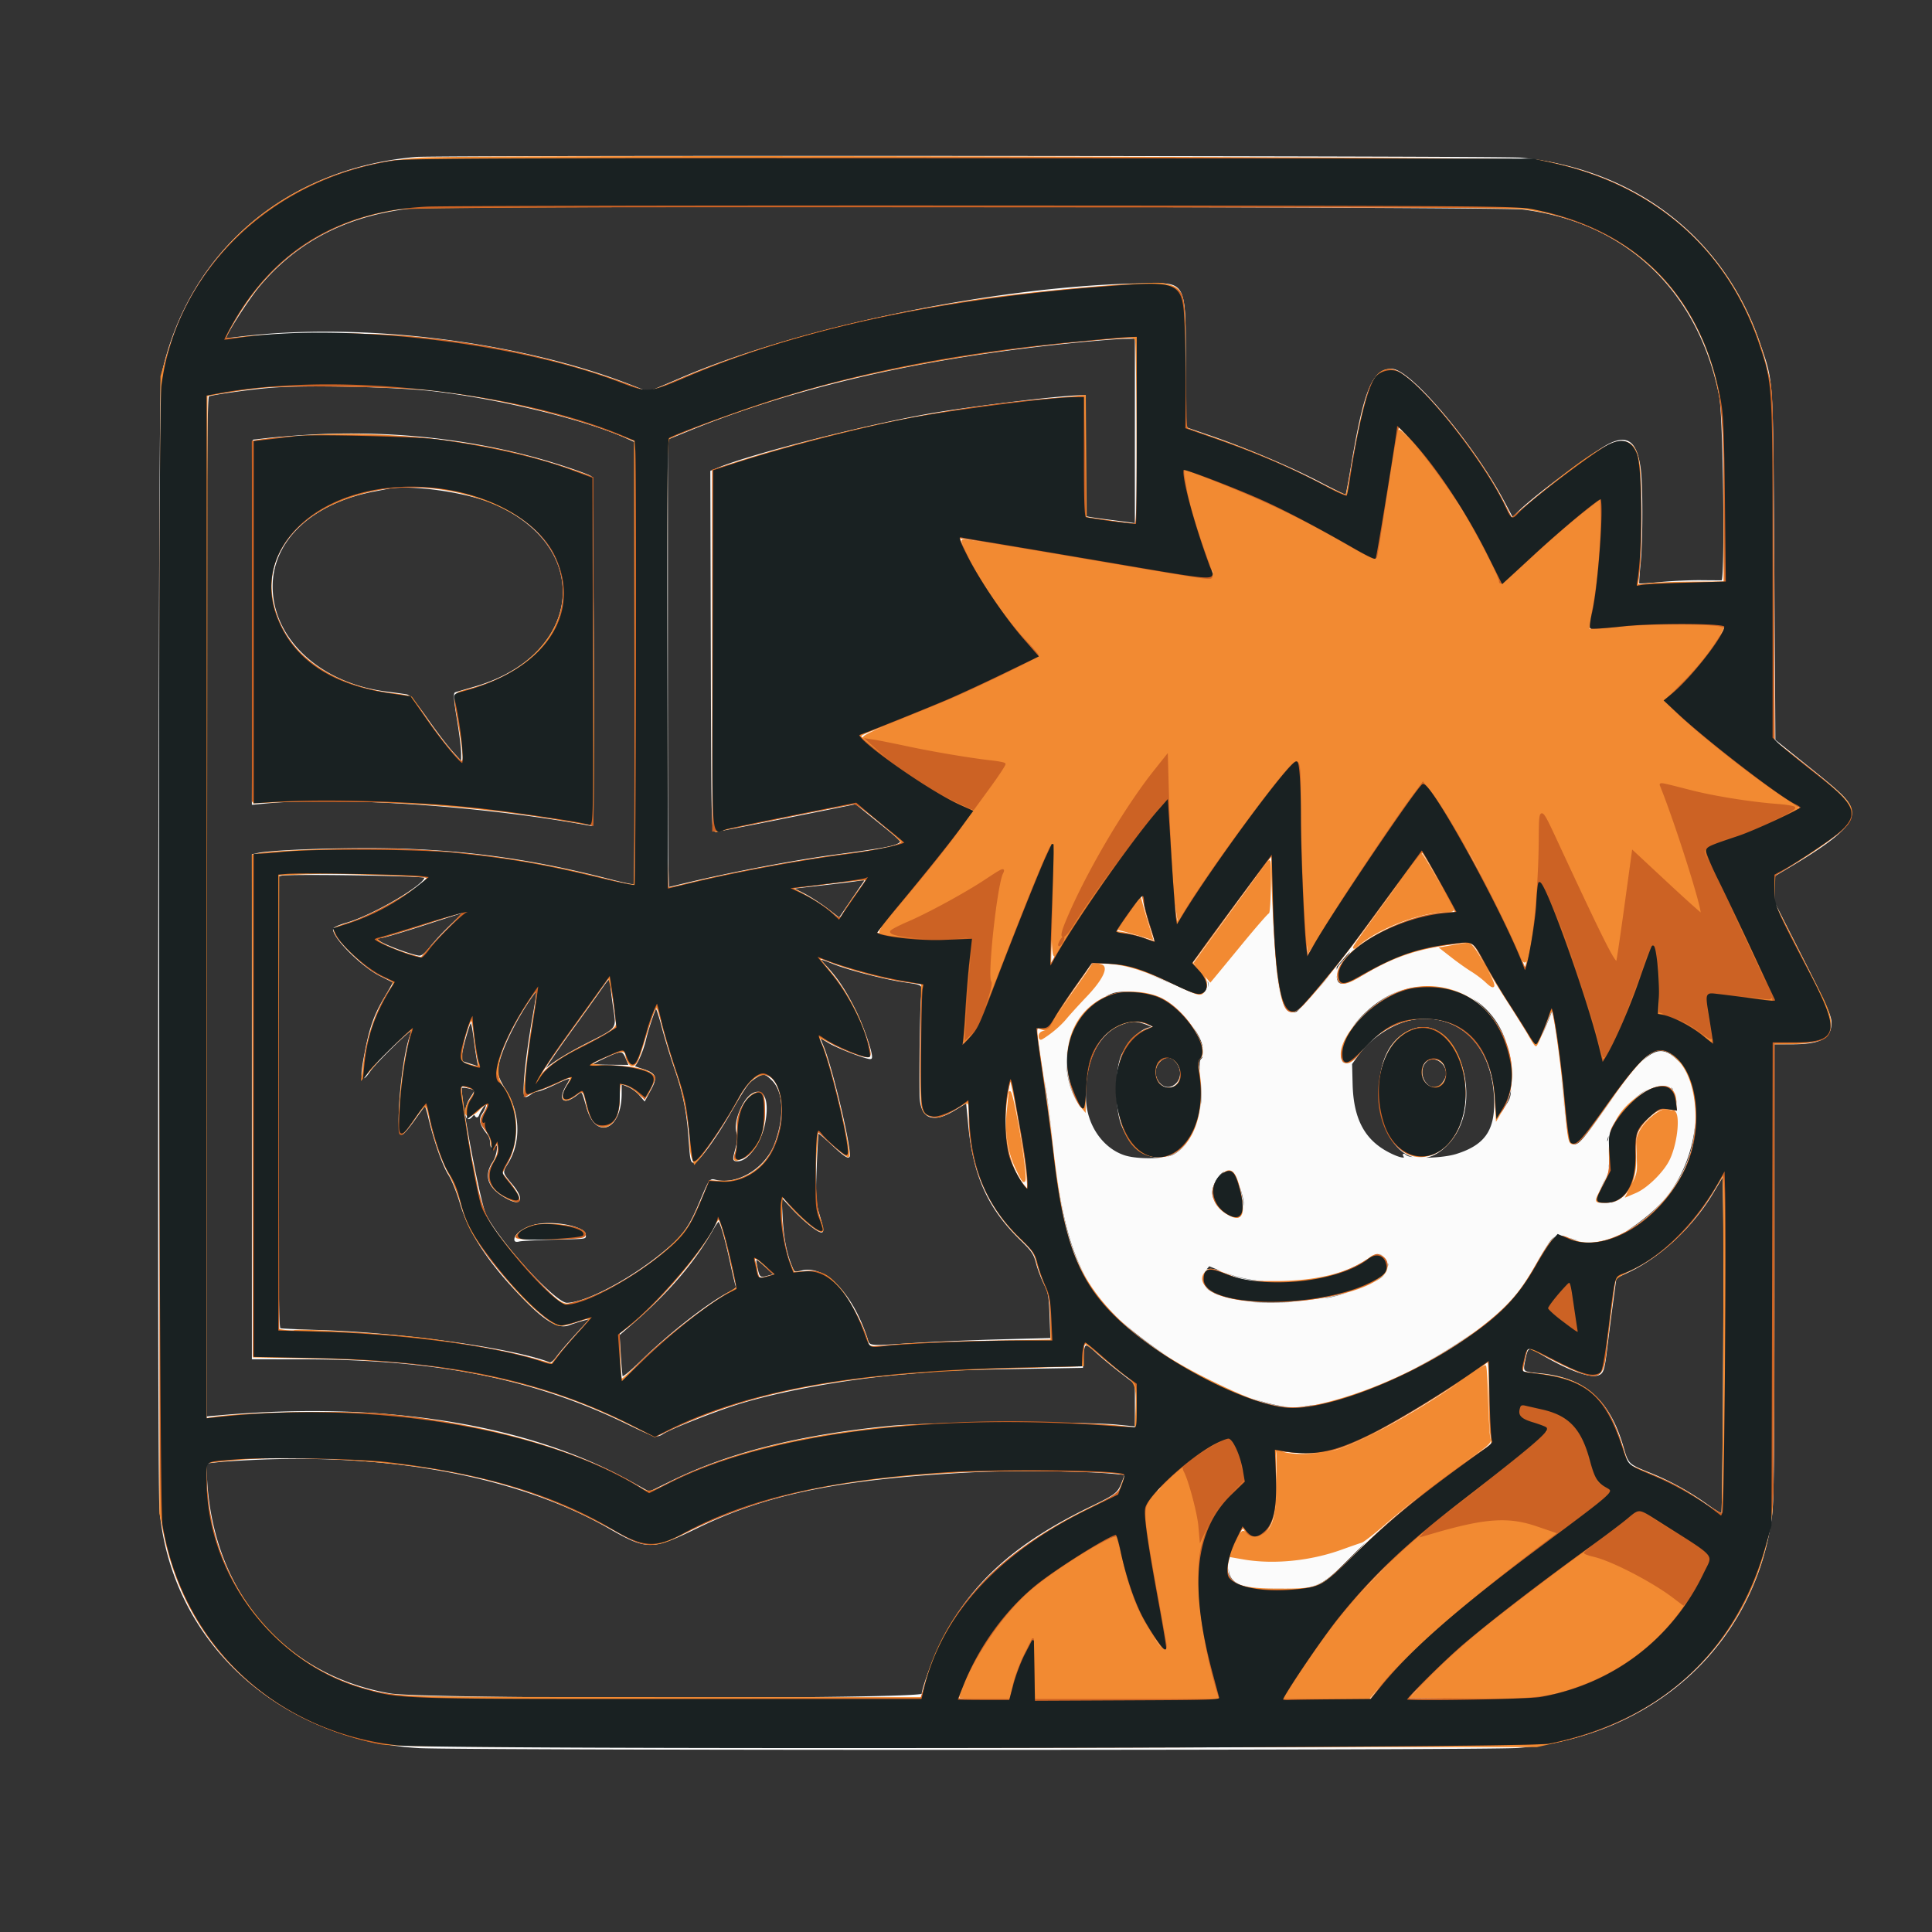 <!DOCTYPE svg PUBLIC "-//W3C//DTD SVG 1.1//EN" "http://www.w3.org/Graphics/SVG/1.1/DTD/svg11.dtd">
<svg xmlns="http://www.w3.org/2000/svg" viewBox="0 0 1024 1024">
<rect x="0" y="0" width="1024" height="1024" fill="#333333" stroke="none"/>
<path fill="#fbfbfb" stroke="#fbfbfb" d="M220.5 83.684c-69.227 6.011-120.989 50.67-134.689 116.205-1.409 6.741-2.16 585.927-.778 600.611 6.544 69.567 62.864 121.185 136.965 125.529 22.413 1.313 566.323 1.246 582.563-.073 70.626-5.735 124.001-53.682 133.889-120.273 1.334-8.985 1.55-27.315 1.55-131.561V553h10.032c14.908 0 20.383-3.052 20.201-11.259-.075-3.382-3.147-10.258-15.164-33.949L940 478.085V464.246l9.25-5.527C971.802 445.242 981 437.28 981 431.235c0-5.578-2.79-8.609-22.348-24.277L940.5 392.417l-.578-92.458c-.637-102.017-.283-96.331-7.306-117.32-18.693-55.863-65.555-92.392-126.472-98.586-9.513-.967-574.654-1.324-585.644-.369m.5 25.97c-35.612 3.392-63.225 17.2-83.877 41.943-6.234 7.468-18.724 27.135-17.813 28.046.125.125 3.382-.168 7.239-.653 64.524-8.102 149.739 2.479 209.015 25.952l8.064 3.194 17.935-7.677c63.92-27.36 170.827-49.004 246.104-49.826 20.77-.227 20.299-1.212 20.318 42.485l.015 33.618 13.75 4.729c19.075 6.561 42.283 16.424 58.1 24.691 7.342 3.838 13.523 6.804 13.735 6.592.213-.212 1.555-7.33 2.984-15.817C723.364 206.556 727.747 196 737.715 196c9.517 0 42.887 39.429 59.026 69.744l4.921 9.245 2.419-2.606c7.254-7.813 41.41-33.345 49.66-37.122 8.879-4.065 13.192-.698 15.199 11.865 1.347 8.431 1.404 38.502.098 51.798-.563 5.733-.863 10.584-.666 10.781.197.197 5.481-.127 11.743-.72 6.262-.593 15.885-1.03 21.385-.972 5.5.059 10.598.08 11.33.047 2.065-.093 1.023-87.487-1.174-98.378-11.282-55.944-49.709-92.357-104.626-99.141-11.343-1.402-571.728-2.25-586.03-.887m350 71.407c-81.02 8.008-147.879 23.194-205.5 46.673l-12 4.89-.017 109.438c-.009 60.191.133 113.766.316 119.057l.332 9.618 10.185-2.434c23.677-5.658 56.564-11.903 77.684-14.752 27.363-3.691 31.926-4.539 34.984-6.504 1.64-1.055.832-1.841-14.918-14.516l-8.434-6.787-36.066 7.232c-19.836 3.977-36.966 7.297-38.066 7.378-1.985.145-2.002-.551-2.255-95.153l-.255-95.299 3.492-1.459c18.256-7.628 82.551-23.897 116.47-29.472 23.324-3.833 66.622-8.956 75.798-8.968L575 210v63.962l2.25.47c1.237.259 6.3.98 11.25 1.602 4.95.622 10.013 1.289 11.25 1.482l2.25.352V179l-6.25.116c-3.437.064-14.575.939-24.75 1.945m-427.5 23.984c-10.888.884-30.496 3.632-33.134 4.645-1.15.441-1.366 43.254-1.366 271.062V751.29l7.25-.645c86.828-7.719 163.746 4.64 218.049 35.037l9.799 5.486 12.201-5.997c30.286-14.887 67.95-24.312 115.701-28.952 19.926-1.937 102.665-2.361 120.25-.618l9.75.967v-23.244l-8.25-6.377c-4.538-3.507-10.402-8.381-13.033-10.829-5.565-5.182-6.481-4.8-6.91 2.882l-.307 5.5-35.5.619c-19.525.34-38.2.897-41.5 1.238-3.3.341-11.625 1.099-18.5 1.686-29.863 2.547-64.887 8.922-87 15.835-12.547 3.923-35.575 13.022-39.715 15.693-3.33 2.149-3.833 2.001-20.403-5.98-48.388-23.307-100.025-33.534-169.769-33.626L134 719.93V453.159l2.75-.589c6.265-1.342 33.407-2.541 57.75-2.551 45.253-.019 84.269 4.95 128.201 16.328 7.26 1.88 13.447 3.171 13.75 2.869.302-.302.549-53.328.549-117.836V234.094l-4.75-2.147c-21.709-9.81-66.329-20.762-101.812-24.989-20.328-2.422-67.798-3.466-86.938-1.913m16.5 26.09c-6.875.464-15.425 1.186-19 1.605l-6.5.76-.255 96.257-.255 96.258 7.204-.67c40.24-3.74 116.249 1.533 172.174 11.944 1.23.229 1.001-183.218-.23-184.403-1.136-1.093-17.346-6.578-28.638-9.69-39.179-10.798-81.913-14.938-124.5-12.061m45.5 27.481c-1.1.222-4.475.879-7.5 1.46-32.809 6.303-54 26.203-54 50.711 0 28.102 25.525 51.771 60.641 56.233 4.872.619 9.803 1.309 10.957 1.534 1.33.258 5.227 4.896 10.652 12.677 4.706 6.748 10.829 14.744 13.608 17.769l5.051 5.5.013-5c.006-2.75-1.008-11.011-2.255-18.358-1.504-8.862-1.913-13.485-1.217-13.735.578-.207 5.078-1.533 10.001-2.946 58.756-16.864 64.071-75.933 8.853-98.404-14.41-5.865-43.231-9.778-54.804-7.441m-56.25 205.017-2.25.506v119.962c0 95.096.259 120.042 1.25 120.349.688.213 10.025.652 20.75.975 43.911 1.322 102.429 9.511 122.208 17.101.871.335 2.411-.845 3.979-3.049 1.407-1.977 6.209-7.576 10.671-12.441l8.113-8.847-4.736 1.291c-2.604.709-6.067 1.817-7.696 2.461-5.723 2.262-13.126-2.388-26.689-16.763-16.65-17.648-26.179-32.472-30.691-47.748-1.636-5.539-4.35-12.238-6.031-14.889-3.221-5.08-7.804-18.12-10.66-30.338-.939-4.014-1.963-7.041-2.277-6.728-.313.314-2.847 3.785-5.63 7.715-2.784 3.93-5.623 7.332-6.311 7.561-3.439 1.144-.223-38.094 4.167-50.836.822-2.385 1.383-4.449 1.246-4.586-.78-.779-19.727 17.674-22.838 22.242-4.379 6.432-4.768 4.356-1.925-10.286 2.499-12.872 4.997-19.729 10.551-28.97 2.518-4.19 4.46-7.714 4.314-7.832-.146-.117-3.323-1.721-7.061-3.563-9.446-4.657-24.683-19.728-24.7-24.432-.002-.557 2.969-1.864 6.602-2.905 14.891-4.264 44.47-21.907 41.578-24.799-1.047-1.047-71.643-2.117-75.934-1.151M453 466.695c-1.375.218-9.475 1.196-18 2.173l-15.5 1.776 6.13 3.132c3.371 1.722 9.084 5.396 12.695 8.164l6.566 5.032 5.804-8.528c3.193-4.69 6.422-9.409 7.177-10.486 1.486-2.121 1.132-2.213-4.872-1.263M674.601 495c.991 30.608 5.267 44.567 12.772 41.687 1.345-.516 12.412-12.71 17.868-19.687l2.737-3.5.011 3.05c.026 7.254 3.932 7.102 17.493-.679 10.878-6.241 20.122-9.967 30.964-12.48 5.334-1.236 5.513-1.348 1.502-.943-8.21.829-20.251 5.372-31.948 12.056-13.312 7.606-16.201 8.03-17.015 2.496-.444-3.023.01-4.068 3.337-7.669 3.618-3.916 4.241-4.978 3.279-5.581-.219-.137-6.406 6.95-13.75 15.75-11.802 14.144-13.699 16-16.351 16-5.531 0-8.448-11.469-10.43-41l-.939-14 .47 14.5M226 489.536c-10.725 3.504-21.281 6.671-23.457 7.04l-3.958.67 2.197 1.778c2.647 2.144 18.416 7.976 21.565 7.976 1.51 0 3.465-1.603 5.986-4.909 2.059-2.701 7.103-8.101 11.209-12 4.105-3.9 7.125-7.053 6.711-7.008-.414.046-9.528 2.95-20.253 6.453m490.872 11.214c-1.243 1.586-1.208 1.621.378.378 1.666-1.307 2.195-2.128 1.372-2.128-.207 0-.995.788-1.75 1.75m-279.724 11c6.138 6.477 10.473 12.926 15.801 23.507 4.402 8.741 9.704 24.423 8.622 25.505-.809.809-17.188-5.364-22.135-8.343-2.99-1.8-5.436-3.118-5.436-2.929 0 .189.915 2.478 2.032 5.085C440.263 564.444 450 604.756 450 612.4c0 1.728-2.658-.056-9.005-6.043-3.873-3.654-7.244-6.441-7.492-6.194-.247.248-.753 8.536-1.124 18.418-.635 16.919-.54 18.421 1.624 25.71 1.264 4.258 2.037 8.002 1.718 8.322-1.067 1.067-9.412-5.47-15.739-12.328l-6.258-6.785.584 11.5c.567 11.152 2.153 19.382 5.093 26.418 1.419 3.396 1.441 3.405 5.762 2.423 12.009-2.728 25.894 11.495 33.834 34.659 2.002 5.839-1.027 5.433 27.503 3.688 10.45-.639 30.639-1.466 44.865-1.837l25.866-.676-.434-12.088c-.378-10.555-.762-12.727-3.033-17.141-1.43-2.78-3.288-7.69-4.128-10.91-1.33-5.091-2.426-6.724-8.402-12.513-17.1-16.566-24.995-33.909-27.536-60.491l-1.198-12.533-6.5 4c-11.741 7.225-17.907 4.603-18.115-7.704-.248-14.648.187-44.165.752-51.032.68-8.262 1.56-7.46-10.137-9.243-10.402-1.587-29.186-6.47-36.823-9.573-8.079-3.283-8.704-3.103-4.529 1.303m140.436-.109c-.475 1.237-.316 1.387.643.608.7-.569 2.173-1.255 3.273-1.525 1.578-.388 1.442-.516-.643-.608-1.607-.071-2.89.527-3.273 1.525m8.178-.934c1.244.239 3.044.23 4-.02s-.062-.446-2.262-.435c-2.2.011-2.982.216-1.738.455m14.004 2.844c4.547 1.344 14.027 5.145 21.068 8.446 7.04 3.302 13.671 5.973 14.734 5.936 1.062-.037.132-.664-2.068-1.393-2.2-.73-7.709-3.182-12.242-5.45-8.679-4.341-24.765-10.127-27.906-10.037-1.018.029 1.868 1.153 6.414 2.498m-281.202 10.237c-2.164 3.142-9.157 12.912-15.54 21.712-10.277 14.17-18.548 26.68-14.86 22.478 2.879-3.282 11.879-8.982 23.432-14.843 16.198-8.218 15.66-7.475 13.881-19.168-.793-5.207-1.449-10.929-1.459-12.717-.025-4.476-.902-4.068-5.454 2.538m321.119-2.892c.273 1.045-.018 2.958-.648 4.252-1.09 2.239-1.071 2.259.41.411 1.724-2.152 2.046-5.137.648-6.001-.498-.309-.683.294-.41 1.338m152.956 1.354c.417.688 3.261 5.075 6.321 9.75 3.06 4.675 7.332 11.526 9.494 15.224 2.162 3.698 4.093 6.563 4.29 6.366.726-.727-19.214-32.59-20.395-32.59-.257 0-.126.563.29 1.25m-34.639.657c14.379 1.294 21.657 4.657 30.129 13.921 12.786 13.98 16.771 35.828 9.036 49.534-4.005 7.096-3.409 7.329.992.388 3.283-5.177 3.329-5.409 3.291-16.75-.092-27.666-17.227-46.633-42.948-47.541l-9-.317 8.5.765m-18.169 2.472c-11.153 4.588-22.049 14.602-27.091 24.899-3.724 7.606-3.403 13.811.71 13.692.578-.017.262-.489-.7-1.05-9.158-5.334 11.719-31.333 30.227-37.644 3.588-1.223 5.623-2.225 4.523-2.226-1.1-.002-4.551 1.047-7.669 2.329m-460.987 6.884c-9.7 15.075-16.471 31.511-15.288 37.111.363 1.719 1.971 5.131 3.574 7.581 8.08 12.351 8.782 27.938 1.772 39.35-3.222 5.246-3.241 5.149 2.284 11.759 5.864 7.017 5.118 10.681-1.486 7.295-10.51-5.391-13.176-11.661-8.172-19.222 2.468-3.729 3.362-11.427 1.06-9.125-1.617 1.617-2.338 1.141-2.338-1.545 0-1.393-.624-3.306-1.386-4.25-4.234-5.244-4.866-7.666-2.815-10.777 2.651-4.022 2.756-7.759.121-4.325-1.006 1.312-2.155 3.272-2.554 4.357-.532 1.45-.931 1.636-1.508.703-.612-.99-1.076-.919-2.108.325-3.515 4.236-3.968-4.181-.5-9.285 1.375-2.024 2.5-4.004 2.5-4.402 0-.843-6.867-2.279-7.565-1.581-1.633 1.632 9.509 60.956 12.679 67.503C264.12 658.209 294.144 691 300.389 691c9.735 0 32.891-12.052 50.26-26.157 11.43-9.283 14.667-13.62 20.457-27.407 5.043-12.01 5.286-12.375 7.8-11.716 11.923 3.126 27.078-6.044 32.078-19.408 5.406-14.449 4.822-27.706-1.5-34.028-3.892-3.892-5.098-4.019-9.562-1.01-3.732 2.514-4.631 3.792-13.698 19.453-7.384 12.754-16.064 24.624-18.324 25.056-1.35.258-1.704-1.315-2.27-10.068-1.004-15.525-3.024-25.902-7.633-39.215-2.285-6.6-5.414-16.884-6.953-22.852-1.54-5.969-3.101-10.365-3.469-9.769-1.089 1.762-4.58 12.271-5.656 17.026-1.377 6.085-4.932 14.082-6.292 14.156-.62.034 1.3.823 4.266 1.753 7.62 2.391 8.295 3.938 4.657 10.671l-2.95 5.46-2.55-2.963c-1.403-1.63-4.237-3.648-6.3-4.486l-3.75-1.523v5.648c0 18.696-12.746 24.242-17.562 7.641-2.957-10.195-2.477-9.684-6.388-6.799-6.447 4.757-8.742 2.28-4.536-4.896 3.215-5.487 2.73-5.564-6.654-1.067-4.017 1.925-8.018 3.5-8.891 3.5-.873 0-2.46.661-3.528 1.468-1.067.808-2.278 1.483-2.691 1.5-1.811.077-.071-18.6 3.816-40.968 2.452-14.114 2.555-15 1.729-14.987-.437.007-2.89 3.27-5.451 7.25M590 525.879c-23.019 7.542-32.51 37.195-18.998 59.356 2.753 4.516 2.499 2.927-.481-3.007-9.772-19.454-3.617-43.21 13.675-52.79 7.291-4.039 23.432-4.345 31.016-.588 9.446 4.68 17.983 14.919 21.386 25.65 1.02 3.218 1.281 3.501 1.335 1.446.193-7.347-12.576-23.238-22.433-27.918-5.365-2.548-20.413-3.816-25.5-2.149m228.737 17.889c-2.07 5.247-3.592 9.71-3.384 9.918.208.209 1.902-3.314 3.763-7.828l3.384-8.207 1.688 10.424c.928 5.734 2.627 20.325 3.775 32.425 2.315 24.399 2.827 26.5 6.449 26.5 2.869 0 4.985-2.474 18.824-22 19.941-28.137 25.784-31.995 35.107-23.186 15.969 15.087 12.001 53.306-7.778 74.912-8.829 9.646-24.417 20.025-30.565 20.352-.825.044-.998.287-.385.539 1.807.745 11.078-3.334 17.513-7.704 15.548-10.558 26.621-26.331 30.378-43.269 5.483-24.726-3.966-50.422-18.615-50.622-4.288-.059-13.477 9.969-28.385 30.978-10.358 14.598-14.224 19-16.683 19-2.329 0-2.463-.711-4.809-25.5-1.649-17.418-5.467-45.372-6.295-46.084-.121-.103-1.912 4.105-3.982 9.352m-69.957-3.698c-10.153 1.626-22.489 9.61-29.131 18.855l-3.504 4.877.274 10.849c.453 17.98 6.111 29.118 18.237 35.899 6.25 3.495 11.157 4.607 9.711 2.2-.599-.997-.441-.999.784-.008 2.623 2.123 19.289 1.727 26.854-.638 14.843-4.639 20.526-12.315 20.437-27.604-.174-29.807-18.503-48.459-43.662-44.43m-501.524 7.148c-1.222 4.005-2.497 9.095-2.832 11.312l-.609 4.029 5.193 1.661 5.194 1.661-.591-2.191c-.325-1.204-1.101-6.015-1.724-10.69-1.836-13.768-2.095-14.091-4.631-5.782m344.962-3.639c-11.511 5.736-18.022 20.881-17.067 39.701.687 13.549 9.085 25.59 20.548 29.461 6.821 2.303 21.56 2.142 26.301-.289 11.037-5.658 17.107-22.299 14.888-40.814-.763-6.357-.756-9.17.024-9.95 1.896-1.896 1.172-3.074-.795-1.294-1.613 1.46-1.745 2.305-.92 5.905 1.623 7.078 1.255 21.59-.704 27.805-7.623 24.183-30.31 25.487-39.607 2.277-3.728-9.307-3.535-30.773.34-37.881 4.346-7.971 10.405-13.398 15.164-13.581 3.596-.138-5.441-3.863-9.444-3.893-1.954-.014-5.882 1.134-8.728 2.553m155.282 2.847c-10.321 4.638-15.964 15.785-15.985 31.574-.04 30.894 20.503 45.984 36.755 26.997 19.217-22.45 2.673-69.104-20.77-58.571M550.232 552c0 1.925.206 2.712.457 1.75.252-.962.252-2.538 0-3.5-.251-.962-.457-.175-.457 1.75m.963 6.5c.02 1.65.244 2.204.498 1.231.254-.973.237-2.323-.037-3-.274-.677-.481.119-.461 1.769m-230.945 1.974c-3.988 1.871-7.25 3.606-7.25 3.855 0 .25 4.683.483 10.407.518l10.407.065-1.657-3.946c-2.007-4.779-2.71-4.808-11.907-.492m294.205 1.981c-6.444 6.443 1.213 18.157 8.382 12.825 4.112-3.058 4.176-9.267.138-13.305-2.651-2.651-5.553-2.488-8.52.48m141.182.051c-4.926 4.926-1.313 14.494 5.474 14.494 2.128 0 5.889-4.994 5.889-7.82 0-6.35-7.362-10.675-11.363-6.674m-203.558.994c-.043 1.1 1.017 9.425 2.355 18.5 1.339 9.075 3.157 23.025 4.041 31 5.479 49.471 14.031 68.892 40.578 92.148C614 718.243 642.932 734.414 666 742.568c11.958 4.226 23.153 4.917 32.5 2.005 5.04-1.57 4.513-1.538-7.733.471-23.436 3.845-82.835-27.358-106.351-55.867-13.635-16.53-20.7-38.009-24.895-75.677-2.898-26.029-7.238-55.185-7.442-50m-17.009 9.583c.039 1.33.478 3.317.977 4.417.631 1.394.721.788.297-2-.707-4.643-1.375-5.911-1.274-2.417m343.692 2.624c1.244.239 3.044.23 4-.02s-.062-.446-2.262-.435c-2.2.011-2.982.216-1.738.455m-7.641 2.36c-5.398 3.292-13.708 12.18-16.377 17.517-2.898 5.796-4.325 10.893-2.784 9.941.572-.354 1.044-1.629 1.049-2.834.024-5.574 10.008-18.149 18.937-23.852 5.062-3.233 4.332-3.916-.825-.772M885 576.378c0 .207.685.946 1.523 1.641 1.273 1.057 1.42.995.893-.378-.538-1.401-2.416-2.384-2.416-1.263m-486.137 3.639c-5.02 2.932-9.88 15.178-7.993 20.141.721 1.896.602 4.143-.422 7.99-1.818 6.833-1.817 6.852.517 6.852 5.189 0 11.933-9.28 13.991-19.253 2.494-12.086-.241-19.148-6.093-15.73m138.216 1.566c.048 1.165.285 1.402.604.605.289-.722.253-1.585-.079-1.917-.332-.332-.568.258-.525 1.312m350.764 2.917c-.196 2.475-.017 4.5.4 4.5.416 0 .757-2.025.757-4.5s-.18-4.5-.399-4.5c-.22 0-.561 2.025-.758 4.5m-35.492 29.027c.037 6.164-.423 7.97-3.747 14.696-3.789 7.669-3.971 9.879-.795 9.661 1.525-.105 1.519-.161-.059-.573-2.315-.605-2.247-1.036 1.18-7.383 3.978-7.367 5.322-13.358 4.247-18.928-.829-4.298-.866-4.185-.826 2.527M543.158 618c0 1.375.227 1.938.504 1.25.278-.687.278-1.812 0-2.5-.277-.687-.504-.125-.504 1.25m104.67 3.037C645.117 622.618 642 628.482 642 632c0 6.042 7.366 14.162 12.618 13.91 1.093-.053.569-.471-1.25-.998-9.839-2.852-13.333-14.182-6.486-21.03 3.86-3.859 4.143-4.711.946-2.845m5.59.524c1.647 1.647 3.94 8.9 5.197 16.439.413 2.475.926 3.715 1.14 2.755.979-4.388-4.501-20.755-6.949-20.755-.522 0-.246.703.612 1.561M907.5 632.332c-10.622 17.776-27.762 33.748-44.745 41.695l-6.491 3.038-1.718 12.717a1959.786 1959.786 0 0 0-3.038 23.718c-1.527 12.732-1.983 14.199-4.687 15.057-4.355 1.382-15.647-2.829-29.748-11.093-7.212-4.227-7.593-4.094-9.104 3.184-1.404 6.764-1.318 6.846 8.079 7.72 23.651 2.198 36.645 13.622 43.941 38.632 2.731 9.363 2.725 9.357 14.416 14.062 10.907 4.389 20.898 9.932 30.935 17.163 3.762 2.711 7.137 4.632 7.5 4.269.671-.671 1.457-138.902.942-165.598l-.282-14.605-6 10.041M544.195 628.5c.02 1.65.244 2.204.498 1.231.254-.973.237-2.323-.037-3-.274-.677-.481.119-.461 1.769M855 636.581c-3.025 1.297-4.825 2.361-4 2.366 1.777.011 10-3.606 10-4.398 0-.302-.112-.499-.25-.437-.138.061-2.725 1.172-5.75 2.469m-197.436 8.126c-.542 1.425-.428 1.54.56.56.684-.679.991-1.486.683-1.793-.308-.308-.867.247-1.243 1.233m-280.139 7.043c-9.488 16.943-23.701 33.459-43.229 50.23l-6.303 5.413.63 10.554c.346 5.804.83 11.177 1.075 11.941.286.892 4.273-2.333 11.173-9.039 14.746-14.33 35.323-30.315 46.014-35.748 2.357-1.198 4.062-2.54 3.788-2.983-.274-.443-1.655-6.164-3.068-12.712C384.537 655.654 381.97 647 380.86 647c-.427 0-1.973 2.138-3.435 4.75m-94.025-2.176c-5.205 1.321-9.745 4.348-10.231 6.821-.257 1.307.191 1.559 2 1.126 1.282-.307 9.306-.734 17.831-.949 18.674-.471 17-.279 17-1.957 0-4.213-17.1-7.454-26.6-5.041m538.379 7.277c-1.32 1.568-4.939 7.306-8.043 12.75-3.104 5.445-7.678 12.463-10.164 15.597-13.006 16.396-46.768 38.443-75.581 49.355-5.494 2.08-9.798 3.973-9.565 4.206.813.813 24.159-9.005 34.509-14.513 29.546-15.724 48.865-32.394 60.549-52.246 10.868-18.465 12.288-19.65 18.416-15.358 1.508 1.057 4.886 1.746 9.472 1.934l7.128.292-6.5-.76c-3.575-.417-7.94-1.512-9.7-2.433-4.687-2.453-7.757-2.109-10.521 1.176m-99.417 11.018c-19.585 12.048-52.344 14.67-73.719 5.901l-7.857-3.223-2.393 2.782c-3.186 3.705-3.016 6.286.638 9.7 3.03 2.83 12.565 6.709 13.7 5.573.331-.331-.035-.602-.814-.603-3.058-.001-13.744-5.877-14.389-7.912-2.169-6.834 2.534-9.01 11.226-5.195 20.917 9.18 57.215 5.475 76.746-7.834 3.642-2.483 5.278-2.569 7.671-.403 2.232 2.02 2.449 1.108.258-1.084-2.304-2.303-4.238-1.902-11.067 2.298m-321.688 2.381c1.385 7.217 1.77 7.621 6.154 6.45l3.969-1.059-4.649-4.281c-5.616-5.172-6.28-5.307-5.474-1.11M735 671.427c0 5.354-11.785 11.446-30 15.509-4.675 1.042-7.515 1.933-6.312 1.98 7.289.281 29.489-7.411 34.264-11.872 2.602-2.43 4.38-8.044 2.548-8.044-.275 0-.5 1.092-.5 2.427m-77.368 18.765c4.865.871 27.217.851 33.868-.03 2.75-.364-4.616-.662-16.368-.662-11.753 0-19.628.312-17.5.692m49.868 51.346c-3.944 1.364-3.951 1.375-.5.793 4.079-.688 8.25-2.211 6-2.191-.825.008-3.3.636-5.5 1.398m-569 31.578c-8.8.339-19.102.961-22.894 1.382l-6.894.766.632 10.118c3.706 59.387 41.51 103.105 97.425 112.664 17.716 3.029 282.231 3.06 282.231.034 0-3.065 5.839-18.863 10.194-27.58 15.478-30.98 38.815-52.082 79.176-71.593 13.436-6.495 14.494-7.346 16.816-13.523l1.548-4.116-7.117-.647c-16.549-1.505-53.255-1.855-75.117-.716-69.46 3.619-108.018 11.513-145.5 29.786-23.494 11.454-25.987 11.47-45.541.285-46.792-26.764-111.621-39.684-184.959-36.86m591.372 38.634c-1.243 1.586-1.208 1.621.378.378 1.666-1.307 2.195-2.128 1.372-2.128-.207 0-.995.788-1.75 1.75m-15.888 14.785c-14.194 14.256-15.823 14.934-35.984 14.952-20.983.02-26.525-2.427-26.332-11.626.104-4.945.055-5.066-.629-1.558C648.953 839 655.352 842.5 677 842.5c21.249 0 23.686-.917 36.79-13.847 8.805-8.688 13.161-13.653 11.979-13.653-.166 0-5.469 5.191-11.785 11.535" fill-rule="evenodd"/>
<path fill="#f28a32" stroke="#f28a32" d="M224 84.015C156.679 87.956 106.344 127.409 88.147 190.5l-2.596 9-.288 301.28-.289 301.28 2.073 10.22C98.784 870.147 140.223 911.023 200 923.698c8.082 1.713 23.394 1.802 311.5 1.802h303l10.188-2.256c62.915-13.934 106.983-60.899 114.234-121.744.707-5.934 1.073-49.798 1.075-128.75L940 553l8.25-.044c22.659-.119 26.578-6.201 16.612-25.778-2.429-4.773-9.038-17.747-14.685-28.832l-10.268-20.155.295-7.234.296-7.235 10.129-6.111c13.72-8.277 27.228-18.434 28.953-21.77 4.009-7.752 1.812-10.677-22.182-29.547l-17.313-13.615-.386-91.59c-.33-78.334-.613-92.681-1.957-99.137C924.732 139.434 880.473 97.009 816 85.25c-9.225-1.683-564.566-2.841-592-1.235m-12 26.487c-40.347 6.092-69.704 26.621-89.874 62.849-1.791 3.218-3.068 6.041-2.836 6.272.232.232 4.199-.061 8.816-.652 16.207-2.071 65.481-2.367 86.785-.519 45.684 3.961 88.394 13.689 125.707 28.631 2.895 1.159 4.267.744 21-6.362 43.322-18.397 92.635-31.61 153.402-41.104 28.72-4.488 95.091-10.4 101.431-9.036 11.375 2.447 11.569 3.171 11.569 43.28 0 30.422.133 32.979 1.75 33.629.962.387 7.479 2.68 14.481 5.095 17.979 6.203 34.763 13.371 53.055 22.66 8.682 4.409 16.029 7.774 16.325 7.477.297-.296 1.814-7.893 3.372-16.88 6.808-39.27 11.03-49.842 19.902-49.842 10.099 0 45.149 41.222 59.744 70.264l4.405 8.763 10.233-8.635c42.516-35.877 54.889-40.115 57.401-19.662 1.075 8.748 1.073 42.063-.003 54.146l-.835 9.375 6.521-.698c3.587-.384 13.975-.733 23.085-.774l16.564-.076-.018-41.602c-.014-30.871-.392-44.228-1.466-51.785-8.194-57.629-47.487-97.045-104.516-104.842-14.757-2.017-582.629-1.99-596 .028m384.5 68.257c-49.255 2.554-123.228 14.566-168 27.28-24.151 6.859-64.369 21.074-73.601 26.015-1.849.99-1.899 4.148-1.899 119.981 0 65.431.349 118.965.775 118.965.426 0 6.389-1.371 13.25-3.046 22.957-5.606 60.065-12.38 84.475-15.421 12.82-1.597 23.263-3.742 26.189-5.379 1.143-.64-1.525-3.344-11.282-11.44-7.029-5.831-13.066-10.424-13.417-10.208-.35.216-3.303.843-6.563 1.393-9.515 1.605-64.777 12.914-66.686 13.647-1.647.632-1.741-4.503-1.741-95.248v-95.916l5.25-1.722c57.214-18.764 113.701-30.644 169.25-35.597 6.6-.589 14.356-1.325 17.236-1.637l5.236-.566.264 32.305.264 32.306 11.5 1.69c6.325.929 12.523 1.723 13.774 1.764l2.274.075-.171-47.727c-.094-26.249-.442-48.637-.774-49.75-.516-1.73-1.327-1.985-5.603-1.764m-457.704 26.369c-5.338.527-14.113 1.726-19.5 2.665L109.5 209.5l-.252 271.338-.252 271.338 3.752-.601c17.283-2.771 69.828-3.676 92.265-1.589 51.102 4.754 99.732 18.531 131.845 37.352 7.779 4.559 5.82 4.814 21.412-2.791 30.81-15.029 70.023-24.324 120.73-28.62 30.23-2.561 100.615-2.123 119.199.742l3.699.57.301-6.369c.745-15.768.191-17.964-5.543-21.996-2.836-1.994-8.824-6.8-13.308-10.681-4.483-3.881-8.421-6.787-8.75-6.458-.329.329-.598 3.135-.598 6.236v5.638l-38.75 1.223c-87.23 2.752-136.752 11.822-181.652 33.269l-6.593 3.149-13.253-6.558c-32.807-16.236-59.576-24.099-106.252-31.211-12.354-1.882-40.535-3.644-64.5-4.032l-28.5-.462-.254-132.862-.253-132.862 3.753-.615c9.719-1.591 46.929-2.846 68.754-2.318 41.063.992 76.302 5.899 115.492 16.081 7.42 1.928 13.835 3.162 14.254 2.743.419-.419.648-53.613.508-118.208L336.5 233.5l-9.295-3.72c-24.453-9.785-61.236-18.649-95.205-22.943-18.85-2.383-75.786-3.427-93.204-1.709m601.705 23.079c-.383 1.489-.463 3.289-.178 4 .286.711.555.055.598-1.457.103-3.589.186-3.559 5.565 2 12.004 12.407 28.042 36.133 39.713 58.75 4.258 8.25 7.755 14.656 7.771 14.236.072-1.845-13.47-27.444-19.926-37.667-8.167-12.931-19.362-27.913-27.326-36.569l-5.521-6-.696 2.707m-569.001 2.45c-9.678.32-30.252 2.074-34.755 2.961l-2.755.543.255 95.568.255 95.568 9-.398c49.148-2.177 107.443 1.433 154.82 9.587 8.034 1.383 14.962 2.514 15.394 2.514 1.408 0 .428-183.291-.985-184.188-2.404-1.526-25.418-8.792-37.229-11.755-30.222-7.58-69.768-11.535-104-10.4m567.695 5.843c.02 1.65.244 2.204.498 1.231.254-.973.237-2.323-.037-3-.274-.677-.481.119-.461 1.769m-.963 6.5c0 1.925.206 2.713.457 1.75.252-.963.252-2.537 0-3.5-.251-.963-.457-.175-.457 1.75m-1.687 8.545c-.382 2.551-.49 4.843-.24 5.093s.767-1.633 1.15-4.183c.382-2.551.49-4.843.24-5.093s-.767 1.633-1.15 4.183M640.5 254.4c14.534 5.519 21.804 8.487 32 13.066 3.3 1.482 5.55 2.263 5 1.736-2.518-2.411-46.689-20.275-49.849-20.16-.633.023 5.149 2.434 12.849 5.358m-12.267.1c.002 1.65.347 4.35.767 6 1.058 4.159 1.105.066.057-5-.695-3.363-.826-3.522-.824-1M199 259.554c-45.956 9.863-66.455 40.114-49.769 73.446 9.211 18.399 31.756 31.697 59.206 34.923 4.915.578 9.232 1.394 9.593 1.814.362.419 4.113 5.801 8.337 11.958 7.772 11.33 17.025 22.305 18.805 22.305 1.147 0 .474-6.688-2.304-22.916-2.383-13.924-2.573-13.413 5.744-15.502 45.84-11.514 64.826-52.645 37.989-82.294-17.376-19.196-57.762-30.138-87.601-23.734M734.5 264c-.391 3.367-.498 6.335-.238 6.595.259.26.785-2.29 1.167-5.666.382-3.377.489-6.345.238-6.595-.251-.251-.776 2.299-1.167 5.666m-104.334 1.5c-.013 2.129 2.565 10.692 2.71 9 .047-.55-.541-3.25-1.306-6s-1.397-4.1-1.404-3m205.232 8.869c-7.117 5.702-18.555 15.86-25.419 22.575L797.5 309.153l15-13.72c14.901-13.628 33.09-28.769 35.659-29.682.737-.263 1.079-.763.759-1.113-.32-.349-6.404 4.03-13.52 9.731m12.93-.869c.005 3.85.185 5.302.402 3.228.216-2.075.213-5.225-.008-7-.221-1.776-.398-.078-.394 3.772m-169.245-3.097c.23.221 4.917 2.759 10.417 5.638s16.238 8.797 23.863 13.151c7.624 4.354 14.032 7.746 14.239 7.539.636-.636-46.322-26.731-48.101-26.731-.459 0-.647.181-.418.403m54.112 4.097c.02 1.65.244 2.204.498 1.231.254-.973.237-2.323-.037-3-.274-.677-.481.119-.461 1.769m-1 6c.02 1.65.244 2.204.498 1.231.254-.973.237-2.323-.037-3-.274-.677-.481.119-.461 1.769m-98.164-.739c-.04 1.613 7.134 20.407 7.609 19.933.195-.196-1.429-5.045-3.611-10.775-2.182-5.731-3.981-9.852-3.998-9.158M847.37 291c0 5.775.165 8.137.367 5.25.202-2.887.202-7.613 0-10.5-.202-2.887-.367-.525-.367 5.25m-116.755-1.385c-.366 3.117-.466 5.867-.223 6.111.244.243.76-2.091 1.146-5.188.387-3.096.488-5.846.224-6.11-.264-.264-.78 2.07-1.147 5.187m-220.724-.368C513.48 297.618 528.057 322 529.474 322c.219 0-2.654-4.918-6.386-10.929-7.537-12.141-13.633-23.859-12.83-24.662.288-.289 7.36.665 15.714 2.119 8.355 1.454 15.385 2.449 15.623 2.211.414-.414-18.906-4.005-28.869-5.366l-4.774-.651 1.939 4.525m48.609 4.814c8.8 1.578 17.125 2.836 18.5 2.796 1.375-.04-4.7-1.346-13.5-2.902-8.8-1.557-17.125-2.815-18.5-2.797-1.375.019 4.7 1.325 13.5 2.903m22.769 3.632c.973.254 2.323.237 3-.037.677-.274-.119-.481-1.769-.461-1.65.02-2.204.244-1.231.498m5.481.969c.688.278 1.813.278 2.5 0 .688-.277.125-.504-1.25-.504s-1.937.227-1.25.504m5.519 1.031c.973.254 2.323.237 3-.037.677-.274-.119-.481-1.769-.461-1.65.02-2.204.244-1.231.498m8.231 1.364c5.066 1.048 9.159 1.001 5-.057-1.65-.42-4.35-.765-6-.767-2.522-.002-2.363.129 1 .824m41.5 1.384c0 .793.408 1.693.907 2.001.498.309.671-.34.383-1.441-.611-2.335-1.29-2.63-1.29-.56m-31.731.252c.973.254 2.323.237 3-.037.677-.274-.119-.481-1.769-.461-1.65.02-2.204.244-1.231.498M846.272 306c0 2.475.195 3.488.434 2.25.238-1.238.238-3.262 0-4.5-.239-1.238-.434-.225-.434 2.25m-222.772-.947c4.95 1.005 10.35 1.815 12 1.799 1.65-.016-1.5-.86-7-1.876-12.874-2.379-16.797-2.319-5 .077m16.313 2.63c.721.289 1.584.253 1.916-.079.332-.332-.258-.568-1.312-.525-1.165.048-1.402.285-.604.604m203.778 13.408c-1.002 4.956-1.629 9.204-1.393 9.44.236.236 1.251-3.624 2.257-8.576 1.005-4.953 1.632-9.201 1.393-9.441-.24-.239-1.255 3.62-2.257 8.577m-312.487 3.659c5.016 6.508 14.146 17.156 16.506 19.25 1.55 1.375.481-.113-2.374-3.307-2.856-3.194-7.294-8.481-9.862-11.75-2.568-3.269-4.883-5.943-5.144-5.943-.261 0 .132.788.874 1.75m350.646 5.973c1.788.222 4.712.222 6.5 0 1.788-.221.325-.403-3.25-.403s-5.038.182-3.25.403m-14.982 1.002c1.797.222 4.497.218 6-.01 1.503-.229.032-.411-3.268-.405-3.3.005-4.529.192-2.732.415m33 0c1.797.222 4.497.218 6-.01 1.503-.229.032-.411-3.268-.405-3.3.005-4.529.192-2.732.415M842 333c0 .55.477 1 1.059 1s.781-.45.441-1-.816-1-1.059-1-.441.45-.441 1m8 0c-4.04.628-4.142.705-1 .751 1.925.028 5.975-.291 9-.709 5.428-.75 5.441-.76 1-.751-2.475.005-6.525.324-9 .709m60.8-.288 2.301.44-2.714 4.674c-4.281 7.373-11.222 16.004-19.84 24.674-4.613 4.639-6.083 6.487-3.5 4.399 7.757-6.272 20.244-21.645 27.333-33.649.535-.906-.173-1.213-2.571-1.114-2.436.1-2.702.252-1.009.576M535 355.5c-6.875 3.518-12.05 6.396-11.5 6.396.55 0 6.625-2.878 13.5-6.396s12.05-6.396 11.5-6.396c-.55 0-6.625 2.878-13.5 6.396m-17 7.995c-1.375.784-8.463 3.992-15.752 7.13-7.288 3.138-13.09 5.866-12.893 6.063.445.445 21.389-8.482 28.16-12.003 2.742-1.425 4.535-2.597 3.985-2.603-.55-.006-2.125.63-3.5 1.413m370.5 15.02c12.952 12.33 52.383 43.065 59.5 46.379l2.5 1.164-2.477-1.779c-1.362-.979-7.437-5.333-13.5-9.676-12.505-8.959-29.548-22.489-43.523-34.552-8.338-7.197-8.644-7.385-2.5-1.536M485 378c-.825.533-1.05.969-.5.969s1.675-.436 2.5-.969c.825-.533 1.05-.969.5-.969s-1.675.436-2.5.969m-7 2.641c-1.925.859-7.914 3.239-13.309 5.289-8.555 3.251-9.603 3.899-8.194 5.068 1.187.985 1.534 1.014 1.309.109-.186-.75 4.513-3.128 12.026-6.085 6.783-2.669 12.596-5.116 12.917-5.438 1.035-1.035-1.155-.548-4.749 1.057m203.25 27.776C673.012 417.43 651.043 446 652.35 446c.254 0 2.849-3.262 5.768-7.25 6.927-9.463 15.821-20.589 23.181-29 7.043-8.049 7.006-9.052-.049-1.333M689.422 425c0 11.275.146 15.887.324 10.25.178-5.637.178-14.863 0-20.5-.178-5.637-.324-1.025-.324 10.25m56.9-1.25c-8.616 11.598-38.97 57.204-46.355 69.646l-6.467 10.897-.582-5.897-.582-5.896-.168 7.75c-.194 8.965.034 9.236 2.956 3.5 6.508-12.774 41.609-66.112 55.449-84.257 1.465-1.921 2.404-3.493 2.085-3.493-.319 0-3.17 3.488-6.336 7.75m16.925 3.773c14.091 21.632 31.391 53.987 40.847 76.395l4.396 10.417 1.242-5.417c.683-2.98 1.098-6.093.922-6.918-.176-.825-.671.637-1.1 3.25-1.009 6.138-1.584 5.987-4.346-1.136-3.375-8.702-19.209-40.512-25.782-51.795-10.028-17.213-19.34-32.003-21.035-33.41-.904-.75 1.281 3.126 4.856 8.614M952.5 428c.34.55.816 1 1.059 1s.441-.45.441-1-.477-1-1.059-1-.781.45-.441 1m-441.349 8.016c-4.856 6.885-30.726 39.282-39.116 48.984-8.427 9.744-8.595 10-6.598 10 .924 0 1.437-.395 1.138-.878-.298-.483 1.168-2.845 3.259-5.25 12.294-14.142 40.189-49.221 44.627-56.122 3.258-5.066.981-2.819-3.31 3.266m109.177 6.484c.005 3.85.185 5.302.402 3.228.216-2.075.213-5.225-.008-7-.221-1.776-.398-.078-.394 3.772m27.373 9.25c-5.637 7.719-22.848 34.436-22.444 34.84.204.205 3.009-3.782 6.232-8.859 3.224-5.077 9.171-14.068 13.217-19.981 7.449-10.888 9.361-14.716 2.995-6m42.684 9.25c0 6.875.16 9.688.355 6.25.196-3.437.196-9.062 0-12.5-.195-3.437-.355-.625-.355 6.25m-139.867-.291c-5.845 13.329-8.683 20.459-8.296 20.846.162.162 3.302-6.747 6.978-15.355 3.676-8.608 6.541-15.792 6.367-15.966-.174-.174-2.446 4.539-5.049 10.475m7.871 2.791c.001 7.15.161 9.944.353 6.208.193-3.735.192-9.585-.003-13-.194-3.414-.352-.358-.35 6.792m62.954-5c.003 4.4.179 6.076.39 3.724.212-2.352.209-5.952-.006-8s-.388-.124-.384 4.276m111.373 20.35C705.123 516.49 688.909 536 685.221 536c-3.866 0-5.393-3.768-7.698-19-1.589-10.498-4.042-61.351-3.038-62.975.348-.564.269-1.002-.176-.975-.843.053-11.202 13.843-29.619 39.431-5.945 8.26-11.421 15.641-12.169 16.402-1.148 1.169-.925 1.748 1.441 3.738 4.608 3.878 6.555 8.941 4.59 11.939-2.123 3.241-2.197 3.227-14.97-2.719-17.011-7.919-26.731-10.972-36.582-11.491l-8.5-.448-9.126 13.299c-5.02 7.314-10.076 15.181-11.236 17.481-2.588 5.131-3.284 5.593-6.554 4.35-3.231-1.229-3.301-3.283.833 24.502 1.879 12.631 3.915 27.241 4.525 32.466 3.556 30.487 5.946 44.345 9.731 56.42 9.39 29.959 32.998 53.203 74.825 73.67 31.606 15.466 41.243 17.153 63.686 11.148 30.542-8.173 62.72-24.675 85.929-44.069 10.103-8.441 15.432-14.978 23.372-28.669 9.318-16.067 10.313-16.804 18.055-13.379 17.603 7.786 46.221-9.192 59.976-35.582 9.979-19.145 8.481-48.595-3.058-60.134-10.405-10.405-16.669-6.435-37.958 24.057C840.662 600.984 836.371 606 833.929 606c-2.248 0-2.448-1.049-4.481-23.5-1.554-17.151-4.92-42.033-6.267-46.322-.606-1.929-1.393-.618-4.653 7.75-2.158 5.54-4.172 10.066-4.476 10.058-.304-.008-1.851-2.371-3.439-5.25-1.588-2.88-6.566-10.861-11.062-17.736-4.495-6.875-10.09-16.1-12.431-20.5-6.831-12.835-5.451-11.973-16.828-10.506-19.69 2.539-32.733 7.096-49.851 17.419-6.759 4.075-10.003 4.541-10.946 1.571-4.002-12.61 33.542-34.984 58.706-34.984h3.833l-2.638-5.25c-4.566-9.091-14.526-26.712-15.404-27.255-.463-.286-10.037 12.024-21.276 27.355m11.325-13.6c-28.778 39.376-28.754 39.341-24.167 35.498 11.245-9.422 33.16-17.748 46.714-17.748 1.877 0 3.412-.268 3.412-.596 0-1.537-15.775-29.404-16.645-29.404-.198 0-4.389 5.512-9.314 12.25M667 463.801a18155.088 18155.088 0 0 0-19.651 27.049l-14.151 19.509 4.151 4.846 4.151 4.846 2-2.397c1.1-1.318 7.755-9.398 14.789-17.955 7.034-8.557 13.273-15.72 13.865-15.917.904-.301 1.462-26.628.58-27.335-.129-.103-2.709 3.206-5.734 7.354m-507-.821-12.5.52-.254 120.622-.254 120.621 4.065.65c2.235.358 4.432.423 4.882.145 1.684-1.041 49.597 1.787 68.061 4.017 18.485 2.233 44.304 7.042 59 10.989l9.5 2.552 3-3.79c1.65-2.085 6.533-7.751 10.852-12.593 8.66-9.708 8.789-9.512-3.692-5.579-6.802 2.143-7.111 2.041-16.367-5.414-7.64-6.153-16.997-16.483-27.159-29.98-9.016-11.977-11.247-16.265-14.744-28.339-1.418-4.896-4.119-11.659-6.002-15.03-3.887-6.957-7.719-17.594-10.04-27.871-2.436-10.79-2.404-10.784-8.804-1.649-3.141 4.482-6.123 8.149-6.627 8.149-2.697 0-.297-31.243 3.572-46.5 1.255-4.95 2.156-9.141 2.001-9.313-.379-.42-17.478 14.866-17.535 15.676-.024.35-2.056 2.882-4.513 5.625l-4.469 4.988.622-4.988c2.044-16.377 6.431-29.596 13.466-40.576 3.751-5.854 4.014-5.221-3.662-8.813-9.824-4.597-27.642-22.566-24.776-24.986.482-.407 3.577-1.552 6.877-2.545 13.011-3.915 40.805-19.983 42.295-24.452.26-.781-8.969-1.264-45.795-2.394-4.675-.144-14.125-.027-21 .258m276.388 5.386-17.112 2.134 8.051 4.5c4.429 2.475 10.096 6.188 12.594 8.25 5.581 4.607 5.219 4.624 8.028-.373 1.274-2.267 4.489-6.992 7.144-10.5L459.92 466l-3.21.116c-1.766.064-10.91 1.077-20.322 2.25m185.751 2.233c-.234 6.898 1.098 19.373 2.009 18.81.473-.293.6-1.565.283-2.829-.317-1.264-.931-6.299-1.365-11.189-.433-4.89-.85-7.046-.927-4.792M814.336 474c0 4.125.177 5.813.392 3.75.216-2.062.216-5.437 0-7.5-.215-2.062-.392-.375-.392 3.75m-211.007 2.334c-1.173 1.741-4.441 6.405-7.262 10.365l-5.131 7.198 3.782.549c2.08.302 7.083 1.649 11.117 2.993 6.405 2.135 7.247 2.23 6.642.753-2.136-5.219-4.669-13.518-5.765-18.892l-1.251-6.133-2.132 3.167M691.36 483c0 5.225.169 7.363.375 4.75.206-2.613.206-6.887 0-9.5-.206-2.613-.375-.475-.375 4.75m-92.562 1.538-5.649 7.962 3.176.856c1.746.47 5.686 1.618 8.755 2.549l5.58 1.694-2.175-7.049c-1.197-3.878-2.595-8.608-3.107-10.512l-.931-3.461-5.649 7.961M556.995 495c-.272 9.075-.416 16.654-.319 16.843.097.189.922-1.098 1.833-2.86.911-1.762 1.181-2.91.601-2.551-.716.443-1.145-3.935-1.337-13.64l-.282-14.292-.496 16.5M225 489.573c-10.725 3.516-21.005 6.684-22.843 7.039-3.216.621-3.273.711-1.5 2.362 2.117 1.971 9.438 5.125 17.178 7.4l5.334 1.568 4.131-4.721c2.272-2.596 7.597-8.209 11.833-12.471 4.236-4.262 7.177-7.71 6.535-7.66-.643.049-9.943 2.967-20.668 6.483m311.588 5.515c-2.591 6.667-4.544 12.289-4.34 12.493.204.205 2.488-5.086 5.076-11.757 2.587-6.672 4.54-12.294 4.34-12.494-.2-.2-2.484 5.091-5.076 11.758m276.607-8.588c.02 1.65.244 2.204.498 1.231.254-.973.237-2.323-.037-3-.274-.677-.481.119-.461 1.769m-1 6c.02 1.65.244 2.204.498 1.231.254-.973.237-2.323-.037-3-.274-.677-.481.119-.461 1.769m-1.037 5.5c0 1.375.227 1.938.504 1.25.278-.687.278-1.812 0-2.5-.277-.687-.504-.125-.504 1.25m-41.044 3.372-6.387 1.128 5.887 4.598c3.237 2.529 7.911 5.845 10.386 7.369 2.475 1.523 5.956 4.148 7.735 5.833 6.169 5.841 4.876 1.434-3.976-13.55-2.492-4.219-4.601-6.704-5.623-6.628-.9.067-4.51.63-8.022 1.25M434 507.629c0 .36 1.951 2.954 4.335 5.763 6.452 7.601 10.846 14.361 15.418 23.721 4.123 8.438 8.062 21.406 6.865 22.602-1.057 1.057-11.615-2.631-19.368-6.766-7.472-3.984-8.285-3.851-5.8.953 3.808 7.365 15.774 57.207 14.129 58.853-.44.439-6.029-4.106-11.676-9.493l-4.597-4.385-.647 8.311c-1.323 16.998-.807 31.44 1.341 37.552 2.669 7.594 2.632 8.659-.25 7.159-3.901-2.031-12.59-9.855-15.476-13.934-3.921-5.544-4.276-5.104-4.257 5.285.019 10.154 1.821 20.335 4.784 27.033l1.915 4.33 6.668-.425c7.918-.504 11.973 1.706 18.755 10.224 4.229 5.312 12.528 21.674 13.528 26.672.684 3.423.989 3.457 16.477 1.825 5.696-.6 26.275-1.388 45.732-1.75l35.376-.659-.184-11.464c-.163-10.188-.501-12.191-3.04-18-1.571-3.595-3.522-9.103-4.335-12.24-1.27-4.898-2.354-6.513-7.671-11.436C524.161 640.824 514 617.338 514 592.593c0-9.853.158-9.748-7.629-5.053-7.037 4.243-9.805 5.045-13.24 3.837-5.115-1.799-5.292-3.19-4.833-37.995l.424-32.118-8.441-1.181c-12.919-1.807-31.865-6.931-42.531-11.503-2.062-.884-3.75-1.312-3.75-.951m96.624 2.91c-.965 2.514-.681 3.163.498 1.136.584-1.004.851-2.036.593-2.293-.257-.258-.749.263-1.091 1.157m47.499 2.211c-.521.962-4.635 6.925-9.143 13.25-4.507 6.325-9.152 13.445-10.322 15.822-1.55 3.151-2.876 4.472-4.892 4.875-1.877.375-2.766 1.174-2.766 2.487 0 1.283.421 1.68 1.25 1.18 4.563-2.753 9.567-6.979 12.577-10.622 1.928-2.333 6.731-7.617 10.673-11.742 8.398-8.787 11.7-15.443 8.136-16.4-3.449-.925-4.509-.704-5.513 1.15m-255.809 5.381c-.62.753-2.655 3.619-4.523 6.369-1.868 2.75-7.166 10.175-11.773 16.5-19.133 26.264-24.616 34.999-16.768 26.71 4.098-4.329 11.573-9.064 23.932-15.16 9.916-4.89 13.85-7.701 13.776-9.839-.267-7.633-3.688-25.74-4.644-24.58m205.31.408c-.965 2.514-.681 3.163.498 1.136.584-1.004.851-2.036.593-2.293-.257-.258-.749.263-1.091 1.157m218.876 5.85c-17.729 4.322-38.845 26.73-34.893 37.029 1.203 3.136 4.845 1.745 8.601-3.286 15.876-21.266 44.729-25.027 60.471-7.882 7.821 8.518 11.071 17.312 11.995 32.458l.623 10.208 1.87-3.208c7.673-13.161 7.703-26.871.093-42.44-8.91-18.227-29.06-27.681-48.76-22.879m-467.254 6.992c-14.704 22.439-18.961 37.416-12.737 44.813 7.511 8.926 8.877 26.8 2.931 38.358l-3.773 7.335 3.631 4.432c7.344 8.962 7.391 12.604.114 8.744-10.208-5.416-12.275-10.793-7.44-19.359 2.36-4.182 2.811-5.87 2.188-8.197-.619-2.317-.921-2.572-1.44-1.219-1.01 2.63-2.209 2.03-2.32-1.16-.055-1.577-1.292-4.431-2.75-6.342-3.191-4.185-3.223-4.7-.571-9.196 3.177-5.384 1.356-6.26-3.311-1.593-6.251 6.25-9.404 2.584-4.348-5.055 1.419-2.145 2.58-4.338 2.58-4.874 0-1.052-7.074-3.328-7.87-2.532-.542.543 4.498 34.999 5.932 40.549.509 1.971 1.624 7.596 2.477 12.5 2.574 14.792 6.238 21.105 24.095 41.514 14.666 16.764 20.709 21.973 24.641 21.241 22.268-4.14 57.81-28.464 66.128-45.254 1.794-3.622 4.518-9.595 6.053-13.273l2.791-6.688 6.63.188c18.825.532 33.606-18.282 31.797-40.474-1.662-20.391-13.806-22.304-23.627-3.723-3.806 7.202-16.543 26.827-20.368 31.384l-2.518 3-1.081-2.815c-.594-1.548-1.08-4.502-1.08-6.564 0-9.876-3.18-27.008-7.155-38.552-2.286-6.638-5.615-17.694-7.398-24.569-3.786-14.6-3.147-15.254-11.456 11.725-2.607 8.462-4.341 10.513-6.49 7.673-.791-1.044-1.452-2.63-1.469-3.526-.071-3.648-2.391-3.68-10.782-.15-4.538 1.909-8.25 3.822-8.25 4.251 0 .429 5.288 1.016 11.75 1.303 11.971.533 17.238 1.612 20.676 4.233 1.891 1.442 1.883 1.561-.452 6.546-3.051 6.515-3.079 6.525-7.286 2.558-3.294-3.108-7.935-5.033-9.164-3.803-.288.288-.524 3.388-.524 6.889 0 18.584-13.351 20.998-16.976 3.068-1.428-7.063-2.137-7.545-6.363-4.322-5.945 4.535-7.916 2.363-4.043-4.456 3.275-5.765 2.782-6.305-3.118-3.417-2.75 1.346-7.7 3.419-11 4.607-3.3 1.187-6.562 2.588-7.25 3.112-.917.7-1.25.32-1.25-1.425 0-4.303 3-28.138 5.066-40.253 2.721-15.948 2.351-16.648-3.82-7.232m309.062-3.499c-14.723 5.468-23.156 19.438-22.044 36.518.553 8.496 3.449 17.838 6.759 21.809l1.91 2.291.034-7.566c.084-19.153 5.872-31.685 17.253-37.356 5.919-2.95 11.208-3.271 16.562-1.004l3.718 1.573-3.885 1.355c-11.111 3.875-16.122 13.835-16.097 31.998.03 22.959 8.828 36.465 22.987 35.291 15.149-1.256 23.669-21.281 19.593-46.049-.601-3.65-.448-5.036.655-5.952 5.587-4.637-7.893-25.287-20.549-31.478-7.403-3.623-19.291-4.255-26.896-1.43m-341.275 18.89c-1.327 4.25-2.44 9.696-2.473 12.102-.059 4.328-.013 4.389 4.4 5.707 5.511 1.646 5.438 1.729 4.183-4.752-.568-2.931-1.333-8.254-1.699-11.829-.982-9.583-1.737-9.793-4.411-1.228m500.436-.373c-19.482 8.488-22.114 48.532-4.139 62.997 10.4 8.371 26.026.532 30.645-15.373 8.204-28.25-7.249-56.014-26.506-47.624M510 553.059c0 .582.45.781 1 .441s1-.816 1-1.059-.45-.441-1-.441-1 .477-1 1.059m104.455 9.396c-4.927 4.926-1.621 14.545 5 14.545 6.317 0 8.924-9.141 4.093-14.354-3.059-3.301-5.924-3.361-9.093-.191m141.335-.397c-2.392 1.394-3.285 7.147-1.635 10.533 3.933 8.073 14.684 2.874 12.452-6.021-1.246-4.963-6.374-7.102-10.817-4.512m-221.738 15.943c-3.747 20.701-.292 40.472 8.914 51.009l2.176 2.49-.579-7.997c-.557-7.696-5.279-36.12-7.892-47.502l-1.262-5.499-1.357 7.499m338.448.89c-13.486 7.748-19.604 18.013-19.266 32.328.239 10.126.187 10.39-3.496 17.506-4.618 8.926-4.731 8.275 1.433 8.275 10.454 0 16.676-10.6 15.388-26.218-.673-8.164-.637-8.351 2.552-13.151 4.752-7.153 10.391-10.952 15.139-10.201l3.75.594v-4.012c0-8.114-6.533-10.272-15.5-5.121m-337.483.609c-.077 1.1-.492 5.375-.921 9.5-1.124 10.811.362 20.957 4.324 29.534 4.514 9.77 5.352 9.895 4.365.653-1.748-16.363-7.383-45.156-7.768-39.687m-134.982.234c-4.276 1.681-9.263 11.019-9.021 16.89.334 8.098.227 9.861-.84 13.848-1.307 4.881-1.208 4.987 3.015 3.223 7.242-3.026 11.824-12.396 11.797-24.127-.022-9.756-.869-11.439-4.951-9.834m477.213 11.201c-5.76 4.173-9.69 10.324-9.536 14.924.068 2.003.235 6.454.372 9.891.211 5.298-.216 7.152-2.801 12.165l-3.05 5.914 4.634-1.971c5.979-2.543 14.557-10.986 17.635-17.358 4.403-9.112 5.815-25.473 2.203-25.514-.663-.007-2.115-.258-3.226-.557-1.302-.349-3.52.543-6.231 2.506m-231.175 33.793c-5.007 6.074-3.256 13.751 4.168 18.277 7.392 4.507 9.462 1.544 7.084-10.141-2.657-13.054-5.503-15.111-11.252-8.136M907 632.716c-11.102 18.06-25.974 32.097-42.71 40.311-7.347 3.606-8.266 4.368-8.74 7.251-.655 3.986-3.337 25.29-4.622 36.722-1.654 14.723-4.473 15.136-26.701 3.917-7.85-3.962-14.454-7.024-14.674-6.803-.829.829-3.268 12.942-2.674 13.278.342.192 3.877.659 7.856 1.038 25.424 2.418 36.428 11.769 44.8 38.07l3.184 10 11.078 4.619c13.055 5.444 19.895 9.17 30.51 16.62 4.294 3.014 8.119 5.168 8.5 4.787.714-.713 1.453-122.91.967-159.705l-.274-20.679-6.5 10.574m-529.5 18.438c-6.866 13.791-30.879 41.508-44.966 51.902l-4.668 3.444.464 12.314c.255 6.772.654 12.503.885 12.735.232.231 4.958-4.028 10.504-9.466 13.756-13.49 35.523-30.407 49.644-38.583 1.398-.809 1.551-1.572.802-4-.51-1.65-1.695-6.6-2.635-11-2.045-9.577-5.46-21.732-6.373-22.686-.361-.378-2.007 2.025-3.657 5.34m-95.586-1.198c-3.475 1.053-7.622 3.841-8.286 5.57-.635 1.657 34.108 1.063 35.831-.612 3.916-3.808-18.204-7.789-27.545-4.958M726.5 666.643c-10.533 8.319-28.556 12.86-51 12.85l-16-.007-9-3.628c-7.958-3.209-9.191-3.461-10.65-2.179-2.971 2.611-2.953 5.372.056 8.381 12.827 12.827 76.681 8.462 92.844-6.347 5.539-5.075-.399-13.691-6.25-9.07m-326.824.073c-.299.484-.131 1.533.375 2.332.505.798.932 2.577.949 3.952.056 4.537 1.213 5.316 5.841 3.929l4.122-1.234-2.732-2.467a547.858 547.858 0 0 1-5.371-4.929c-1.452-1.355-2.885-2.067-3.184-1.583m387.897 55.165c-2.124 3.438-47.553 31.609-63.073 39.112-15.878 7.676-22.778 9.396-34.88 8.692-5.566-.323-11.02-.858-12.12-1.189-1.948-.585-1.991-.21-1.66 14.385.369 16.238-.848 23.317-4.895 28.461-2.873 3.654-8.028 3.688-10.663.071l-1.885-2.588-3.618 7.838C645.233 837.338 649.672 842.5 677 842.5c22.965 0 22.577.182 43.5-20.379 19.662-19.321 42.807-38.129 64.702-52.578l5.702-3.763-.702-6.64c-.386-3.652-.702-13.728-.702-22.391 0-14.388-.385-17.362-1.927-14.868m-11.073 9.277c-24.122 16.748-52.106 32.374-66.827 37.316-8.078 2.711-22.763 3.508-29.43 1.596l-3.243-.93v15.248c0 17.111-1.318 23.658-5.634 27.973-3.249 3.249-8.235 3.546-10.859.647-2.03-2.243-2.411-1.797-6.541 7.652l-1.818 4.16 6.676 1.172c16.026 2.811 35.506.898 52.176-5.125 4.675-1.689 9.4-3.331 10.5-3.649 1.1-.317 6.725-4.687 12.5-9.71 12.49-10.864 32.698-26.557 46.332-35.98 8.476-5.859 9.735-7.087 9.135-8.912-.383-1.164-.919-10.328-1.191-20.366-.273-10.038-.783-18.202-1.136-18.143-.352.059-5.14 3.232-10.64 7.051m-646 41.833c-6.05.471-13.362 1.148-16.25 1.504l-5.25.649v7.329c0 50.155 34.074 97.266 80.996 111.985 17.835 5.594 15.933 5.53 163.045 5.536l135.541.006 1.758-6.597c10.428-39.135 38.094-69.238 85.351-92.866l17.191-8.596 1.955-5.221 1.955-5.22-3.646-.74c-7.487-1.519-61.553-2.067-84.18-.853-67.367 3.614-109.391 13.011-147.403 32.958-13.756 7.219-18.66 7.236-31.797.108-34.911-18.938-58.735-27.464-94.766-33.911-30.091-5.385-77.728-8.152-104.5-6.071m491.501 7.957c-2.474 2.138-4.274 4.101-4 4.361.274.261 2.524-1.499 4.999-3.909 5.563-5.419 5.029-5.661-.999-.452m-10.486 10.802c-2.482 3.163-4.514 6.155-4.514 6.65-.001.495 1.319-.923 2.933-3.15 1.614-2.228 3.411-4.345 3.995-4.706 1.217-.752 3.404-4.544 2.621-4.544-.287 0-2.552 2.587-5.035 5.75M607.272 807c0 2.475.195 3.487.434 2.25.238-1.237.238-3.263 0-4.5-.239-1.237-.434-.225-.434 2.25m.96 8c0 1.925.206 2.712.457 1.75.252-.962.252-2.538 0-3.5-.251-.962-.457-.175-.457 1.75m-20.482.117c-2.062 1.062-3.75 2.138-3.75 2.391 0 .378 6.481-2.265 7.917-3.228 1.965-1.319-1.222-.678-4.167.837m220.794 9.436c-8.226 6.287-15.651 12.177-16.5 13.09-.849.912 5.778-3.867 14.727-10.622 13.926-10.51 18.486-14.246 17.038-13.96-.17.034-7.039 5.205-15.265 11.492m-65.752-2.874c-10.266 9.507-13.311 12.605-22.917 23.321-7.632 8.514-26.924 33.567-26.819 34.829.062.749.706-.072 11.379-14.478 9.16-12.365 22.679-27.414 36.925-41.101 12.492-12.002 13.424-13.676 1.432-2.571M592.199 817.5c0 1.1.361 3.125.801 4.5.634 1.98.801 2.084.801.5 0-1.1-.361-3.125-.801-4.5-.634-1.98-.801-2.084-.801-.5m-19.937 6.49c-5.572 3.294-10.38 6.392-10.684 6.884-.484.783 20.091-11.209 21.292-12.411 1.343-1.342-1.455.115-10.608 5.527m36.933-2.49c.02 1.65.244 2.204.498 1.231.254-.973.237-2.323-.037-3-.274-.677-.481.119-.461 1.769m26.037 3.5c0 1.925.206 2.712.457 1.75.252-.962.252-2.538 0-3.5-.251-.962-.457-.175-.457 1.75m199.64.75c-1.243 1.586-1.208 1.621.378.378 1.666-1.307 2.195-2.128 1.372-2.128-.207 0-.995.788-1.75 1.75m-240.702.75c-.016 1.1.357 2.9.83 4 1.095 2.548 1.095-.081 0-3.5-.644-2.01-.806-2.108-.83-.5m16.025 1c.02 1.65.244 2.204.498 1.231.254-.973.237-2.323-.037-3-.274-.677-.481.119-.461 1.769m24.16 10c-.003 4.95.166 7.101.376 4.78.209-2.321.212-6.371.005-9-.206-2.629-.378-.73-.381 4.22M819 837.12c-5.775 4.396-11.175 8.705-12 9.575-.825.87 4.013-2.544 10.75-7.587 10.274-7.69 13.563-10.444 12-10.044-.138.035-4.975 3.66-10.75 8.056m-207.823-4.62c-.032 1.1.765 6.05 1.77 11s1.861 8.1 1.903 7c.041-1.1-.756-6.05-1.77-11-1.015-4.95-1.872-8.1-1.903-7m-58.677 4.877c-7.986 6.092-20.555 18.936-25.349 25.904-4.522 6.572-3.282 5.906 1.921-1.031 6.356-8.474 15.395-17.63 23.643-23.947 6.363-4.874 8.024-6.358 7.035-6.284-.138.01-3.4 2.421-7.25 5.358m43.579-2.794c.048 1.165.285 1.402.604.605.289-.722.253-1.585-.079-1.917-.332-.332-.568.258-.525 1.312m186.671 9.996c-3.712 3.039-6.75 5.747-6.75 6.016 0 .27 3.15-2.054 7-5.165 6.084-4.915 7.767-6.512 6.75-6.403-.138.014-3.288 2.513-7 5.552M598.086 841c-.031.825.381 2.175.914 3 1.181 1.828 1.181.249 0-2.5-.567-1.319-.878-1.489-.914-.5m2.504 7c1.451 5.422 14.237 27 15.999 27 .656 0 .078-.941-5.333-8.686-2.377-3.403-5.9-9.478-7.828-13.5-1.928-4.023-3.205-6.189-2.838-4.814m194.91 7.141c-19.546 15.305-42.782 36.322-47.66 43.109l-1.976 2.75 31.818-.228 31.818-.228-30.675-.522-30.674-.522 5.674-6.428c6.548-7.416 23.871-22.782 39.999-35.478 9.609-7.565 12.138-9.775 10.926-9.547-.138.026-4.3 3.218-9.25 7.094M635.252 852.5c.011 2.2.216 2.982.455 1.738.239-1.244.23-3.044-.02-4s-.446.062-.435 2.262M767 857.635c-10.833 9.492-29.192 27.781-35.751 35.615l-5.65 6.75h-44.843l1.564-2.25c3.294-4.739 10.627-16.75 10.226-16.75-.504 0-11.549 16.845-12.261 18.701-.401 1.043 4.095 1.289 22.858 1.248l23.357-.052 5.5-6.975c5.657-7.175 22.75-24.339 36-36.15 4.125-3.677 7.275-6.691 7-6.697-.275-.007-3.875 2.945-8 6.56m121.675-1.885c-14.005 19.033-37.248 34.046-63.175 40.805-4.95 1.291-8.038 2.369-6.862 2.396 3.97.091 19.802-5.046 29.096-9.442 16.618-7.859 33.071-21.085 42.078-33.824 4.337-6.134 3.384-6.079-1.137.065m-273.529-1.25c-.032 1.1.551 4.7 1.295 8 .745 3.3 1.381 5.1 1.413 4 .032-1.1-.551-4.7-1.295-8-.745-3.3-1.381-5.1-1.413-4m21.087 5c.002 1.65.347 4.35.767 6 1.058 4.159 1.105.066.057-5-.695-3.363-.826-3.522-.824-1m-113.967 10.75c-2.17 2.77-8.342 14.731-11.61 22.5l-3.471 8.25 14.658-.219 14.657-.22-13.75-.309c-7.562-.169-13.75-.485-13.75-.701 0-1.452 7.498-17.715 10.84-23.511 3.817-6.621 4.669-8.654 2.426-5.79m95.892.75c0 1.375.227 1.938.504 1.25.278-.687.278-1.812 0-2.5-.277-.687-.504-.125-.504 1.25m20.419 1.5c.614 4.764 4.223 18.654 4.287 16.5.025-.825-1.045-5.775-2.378-11-1.333-5.225-2.192-7.7-1.909-5.5m-93.336-1.25c-1.483 1.847-6.429 11.895-6.045 12.28.182.182 1.949-2.788 3.926-6.6 3.594-6.929 4.004-8.027 2.119-5.68m2.917 6.75c0 1.375.227 1.938.504 1.25.278-.687.278-1.812 0-2.5-.277-.687-.504-.125-.504 1.25m1.17 11.5c.005 3.85.185 5.302.402 3.228.216-2.075.213-5.225-.008-7-.221-1.776-.398-.078-.394 3.772M536 893c-.674 2.809-1.027 5.307-.783 5.55.243.243.976-1.874 1.629-4.704.653-2.83 1.006-5.327.784-5.55-.223-.222-.956 1.895-1.63 4.704m107.121-1c-.017.825.587 2.85 1.343 4.5 1.768 3.862 1.794 2.066.036-2.5-.741-1.925-1.362-2.825-1.379-2m169.148 7.693c.973.254 2.323.237 3-.037.677-.274-.119-.481-1.769-.461-1.65.02-2.204.244-1.231.498m-239.449 1.056c13.925.157 36.425.157 50 0 13.574-.157 2.18-.285-25.32-.285s-38.606.128-24.68.285" fill-rule="evenodd"/>
<path fill="#cc6224" stroke="#cc6224" d="M207.928 85.53c-56.904 8.871-102.344 47.115-117.781 99.128C84.808 202.646 85 190.681 85 505.522c0 292.864.017 295.466 2.033 305.912 11.231 58.198 53.572 100.08 113.467 112.239 14.187 2.88 605.585 2.839 621-.043 67.398-12.601 114.031-64.844 117.943-132.13.128-2.2.309-56.875.403-121.5l.17-117.5 10.76-.105c24.473-.238 24.773-3.866 3.724-45.049L940 478.979v-7.536c0-7.394.058-7.568 3.099-9.24 5.092-2.798 29.203-18.995 31.924-21.445 11.552-10.401 9.24-13.759-30.716-44.599l-4.193-3.237-.376-91.711c-.363-88.237-.455-92.052-2.434-100.711-14.425-63.124-59.36-105.228-122.804-115.068-13.086-2.03-593.526-1.936-606.572.098m1.919 24.997c-31.814 5.397-58.417 21.175-76.77 45.531-6.035 8.01-14.646 22.706-13.8 23.552.267.268 4.927-.007 10.355-.611 5.427-.603 20.893-1.358 34.368-1.677 62.541-1.479 119.532 8.042 175.149 29.261l4.65 1.774 17.073-7.187c55.935-23.546 120.69-38.848 197.473-46.664 37.995-3.868 59.444-4.418 63.939-1.639 5.158 3.187 5.093 2.733 5.677 39.996l.539 34.362 17.5 6.256c21.506 7.687 37.698 14.636 53.769 23.076C713.695 263.87 715 264.183 715 260.21c0-8.011 8.815-49.847 11.738-55.71 4.108-8.239 9.92-10.395 16.232-6.021 14.526 10.067 40.342 42.645 53.319 67.284l4.879 9.263 4.166-3.566c16.854-14.426 39.345-31.234 46.996-35.121 8.792-4.466 14.094-1.661 15.778 8.349 2.407 14.304 1.825 58.11-.864 65.119-.462 1.203-.171 1.361 1.332.719 1.058-.452 11.824-1.032 23.924-1.288l22-.467-.272-42.635c-.352-55.108-2.333-68.271-13.746-91.347-16.313-32.983-42.525-53.032-82.482-63.088l-8.5-2.139-296-.166c-238.68-.135-297.482.084-303.653 1.131M590 179.026c-92.964 8-158.131 21.943-222.75 47.661L353 232.359v119.32c0 94.792.257 119.32 1.25 119.318.688-.002 7.55-1.538 15.25-3.413 20.813-5.07 52.397-10.949 75.5-14.052 22.99-3.089 26.748-3.757 30.53-5.425l3.85-1.699-12.422-10.403c-8.801-7.37-13.101-10.347-14.752-10.21-1.281.106-17.039 3.18-35.018 6.83-17.978 3.651-34.151 6.853-35.938 7.116l-3.25.478V249.341l18.25-5.621c59.202-18.234 120.528-29.937 172.497-32.919l5.247-.301.409 18.5c.224 10.175.451 24.6.503 32.056l.094 13.557 12.75 1.716c7.013.944 13.313 1.706 14 1.694.983-.018 1.25-10.702 1.25-50.023v-50l-2.25.147c-1.237.081-6.075.477-10.75.879m-451.876 26.003c-4.607.473-13.044 1.625-18.75 2.562L109 209.293v542.965l5.166-.686c20.194-2.678 67.693-3.493 89.834-1.541 52.743 4.652 109.33 21.08 136.473 39.622 2.955 2.019 4.848 1.681 11.743-2.095 49.623-27.18 149.091-39.808 244.034-30.982l6.75.627v-11.602c0-9.799-.272-11.839-1.75-13.132-.962-.842-6.768-5.547-12.902-10.456-6.133-4.908-11.335-9.474-11.559-10.146-.713-2.14-2.789.143-2.789 3.067 0 1.549-.267 4.151-.593 5.782l-.593 2.966-28.594.66c-91.365 2.107-143.772 11.38-190.527 33.714l-6.451 3.081-12.371-6.203c-47.206-23.669-96.677-33.974-171.639-35.752L134.5 718.5V453.534l4-.722c2.2-.397 16.745-1.281 32.322-1.964 52.141-2.287 94.218 1.921 147.054 14.706 10.106 2.445 18.544 4.446 18.75 4.446.206 0 .374-53.229.374-118.286V233.428l-9.25-3.616c-26.952-10.536-62.606-19.075-97.75-23.41-15.407-1.901-77.657-2.831-91.876-1.373m598.998 41.721a13713.891 13713.891 0 0 0-5.198 33.25c-1.062 6.875-2.15 13.464-2.419 14.642-.454 1.989-1.606 1.5-16.247-6.896-27.039-15.507-47.822-25.156-82.508-38.308-4.433-1.681-4.316-2.223-2.176 10.062 1.446 8.3 5.46 21.575 11.784 38.974 1.535 4.225 2.148 7.213 1.554 7.58-1.295.8-2.693.582-72.912-11.392-33.275-5.675-60.675-10.182-60.888-10.018-.214.165 1.439 4.108 3.672 8.762 7.336 15.287 20.498 34.516 31.966 46.698 3.438 3.652 6.25 6.918 6.25 7.258 0 .801-31.847 16.279-45.762 22.241-12.09 5.181-43.549 17.798-46.988 18.846-3.256.992-3.007 1.339 6.557 9.149 15.68 12.803 40.647 28.52 50.158 31.575 2.279.732-13.151 21.191-39.717 52.661-5.727 6.784-10.263 12.474-10.08 12.645 3.547 3.312 46.263 5.522 49.187 2.545.869-.884.501-1.006-1.527-.506-9.158 2.261-40.515.044-39.568-2.797.181-.545 4.273-2.691 9.092-4.767 11.007-4.744 30.635-15.454 41.303-22.539 8.851-5.877 9.876-6.318 8.523-3.665-3.169 6.218-8.449 55.014-6.24 57.675 1.56 1.88-6.844 23.962-10.457 27.473l-2.678 2.602.635-11c.762-13.22 2.384-32.478 3.2-38 .325-2.2.325-3.748 0-3.44-.995.942-2.466 13.602-3.596 30.94-.592 9.075-1.335 18.525-1.652 21l-.576 4.5 2.688-2.5c4.595-4.273 7.027-9.524 20.388-44.024 11.731-30.293 19.012-48.229 23.533-57.976 1.53-3.3 1.591-1.983 1.071 23-.304 14.575-.812 29.65-1.129 33.5l-.576 7 8.745-14.5c12.025-19.937 39.889-58.995 49.613-69.544 2.28-2.473 3.917-4.725 3.638-5.004-1.382-1.382-37.422 46.615-48.904 65.129-5.569 8.979-7.626 8.782-3.893-.372 10.071-24.698 30.791-60.17 47.143-80.709l6.369-8 .634 23c.601 21.807 2.237 48.834 3.754 62l.691 6 1.846-3.5c9.411-17.844 57.885-84 61.548-84 1.683 0 2.028 3.67 2.049 21.832.037 31.561 2.702 83.607 4.156 81.162 10.964-18.434 16.033-26.463 29.985-47.494 9.122-13.75 19.834-29.397 23.805-34.772l7.22-9.771 3.388 4.271c11.616 14.649 38.687 65.201 49.665 92.747 3.246 8.144 8.559-31.87 8.812-66.355.139-19.019-.054-19.056 9.675 1.88 24.625 52.995 30.707 64.981 31.435 61.948.39-1.621 2.412-15.374 4.493-30.562l3.785-27.613 18.027 16.782c9.915 9.23 18.181 16.63 18.367 16.443 1.344-1.344-12.923-46.624-21.318-67.659-.742-1.86-2.065-2.071 16.352 2.608 11.897 3.022 31.423 6.121 44.881 7.123 5.087.378 9.25 1.075 9.25 1.549 0 1.596-17.837 9.835-31.208 14.415-7.3 2.5-13.649 4.923-14.11 5.384-1.902 1.902 27.653-9.045 38.041-14.09l11.224-5.45-10.724-7.158c-17.791-11.877-48.214-36.245-58.025-46.478l-3.301-3.444 9.866-9.899c5.853-5.873 12.397-13.757 16.09-19.384l6.225-9.484-2.789-.812c-5.547-1.614-40.23-1.584-54.539.047-7.562.863-14.05 1.268-14.417.9-.367-.367.311-5.729 1.507-11.917 2.453-12.685 4.441-37.282 3.972-49.138l-.312-7.889-10.312 8.031c-5.672 4.418-17.293 14.493-25.826 22.389C796.505 308.818 795 310.021 795 308.016c0-2.568-13.383-28.353-20.526-39.546-12.111-18.978-30.602-42.47-33.431-42.47-.358 0-2.123 9.338-3.921 20.75M150.5 232.083c-4.4.449-9.912 1.091-12.25 1.428l-4.25.612V424.5l40.25.014c41.028.014 56.948.839 87.75 4.551 15.047 1.814 44.255 6.28 49.75 7.608l2.25.544V253.246l-11.75-4.128c-22.513-7.911-49.259-13.601-78.107-16.617-15.496-1.62-59.424-1.87-73.643-.418m58.5 26.11c-42.514 3.104-72.26 31.867-64.478 62.347 6.666 26.111 29.16 42.943 63.473 47.495 10.155 1.348 9.084.547 17.995 13.45 8.16 11.816 16.591 21.848 18.798 22.365 1.733.407 1.295-5.826-1.499-21.35-2.755-15.301-3.143-14.311 6.711-17.138 29.751-8.535 47.622-26.442 48.762-48.862 1.818-35.767-38.627-62.039-89.762-58.307m255.5 138.281c11.313 10.206 32.389 23.975 45.689 29.85l5.69 2.512 8.483-11.638c4.666-6.402 8.303-11.931 8.083-12.287-.22-.356-3.223-.958-6.673-1.337-11.031-1.213-30.868-4.535-44.772-7.499-7.425-1.582-15.3-3.155-17.5-3.495l-4-.617 5 4.511m438.5 55.04c0 .833 2.985 7.471 6.633 14.75 7.327 14.62 27.742 58.193 28.744 61.35.622 1.96.456 1.975-8.121.759-4.816-.683-10.106-1.219-11.756-1.191-2.461.042 17.137 3.496 21.235 3.743 2.008.122-9.761-26.049-28.86-64.174-3.851-7.688-6.763-14.602-6.47-15.364.293-.763.096-1.387-.436-1.387-.533 0-.969.681-.969 1.514M743.221 464.25a4640.135 4640.135 0 0 0-19.193 26.25c-9.195 12.692-26.46 34.248-33.438 41.75-3.567 3.834-6.546 4.724-8.37 2.5-3.951-4.821-7.061-32.59-7.278-65-.061-9.212-.411-16.734-.777-16.714-.711.038-7.555 9.113-29.288 38.834l-13.623 18.63 3.873 4.228c4.486 4.897 5.224 9.479 1.82 11.3-1.71.916-4.066.154-14.091-4.555-17.671-8.3-24.869-10.57-35.501-11.196-8.241-.485-9.245-.353-10.162 1.342-.56 1.035-4.705 7.056-9.213 13.381-4.507 6.325-9.154 13.449-10.326 15.832-1.953 3.969-2.405 4.299-5.393 3.95-3.996-.466-4.012-2.835.174 25.481 1.889 12.78 4.161 29.762 5.049 37.737 5.549 49.846 12.913 69.634 33.504 90.029 24.367 24.136 71.709 48.516 94.012 48.415 29.832-.135 86.967-27.326 113.486-54.007 5.933-5.968 9.702-10.995 14.514-19.353 10.668-18.53 12.012-19.649 19.194-15.985 16.666 8.502 47.584-9.74 60.334-35.599 12.663-25.68 6.625-61.754-10.885-65.039-6.952-1.304-12.627 4.121-30.188 28.86-19.915 28.054-19.124 28.189-21.973-3.739-1.587-17.784-5.014-42.208-6.44-45.903-.821-2.124-.859-2.129-1.515-.179-4.833 14.357-7.199 18.677-8.829 16.122-10.697-16.765-21.396-34.186-26.02-42.372-6.611-11.701-5.28-11.118-20.178-8.834-18.158 2.784-26.698 5.751-42.034 14.603-11.572 6.68-13.937 7.227-14.886 3.443C706.429 505.907 743.954 484 768.61 484c4.262 0 4.5 1.013-2.999-12.763-10.19-18.721-11.069-20.22-11.864-20.229-.413-.004-5.15 5.954-10.526 13.242m-586.975-1.58-9.254.405.254 121.213.254 121.212 23.5.632c43.872 1.181 94.926 8.227 117.617 16.233 3.998 1.41 4.098 1.389 5.681-1.215.886-1.457 5.671-7.15 10.633-12.65 4.962-5.5 9.033-10.278 9.046-10.618.012-.34-3.015.446-6.727 1.746-12.008 4.204-14.518 3.058-31.285-14.289-18.194-18.824-26.954-32.296-31.489-48.424-1.449-5.154-4.155-11.855-6.014-14.893-3.855-6.3-8.759-20.339-10.574-30.272-1.502-8.219-2.338-8.334-7.151-.991-4.402 6.716-7.26 10.241-8.303 10.241-2.616 0 2.46-45.398 6.067-54.25.392-.962.327-1.746-.144-1.741-1.142.012-18.191 16.43-22.318 21.491l-3.261 4 .606-7.121c1.131-13.288 7.754-31.382 14.735-40.257l1.908-2.426-7.264-3.484c-5.561-2.667-9.272-5.507-15.836-12.116-11.731-11.812-11.782-12.32-1.571-15.691C199.666 484.68 227 468.716 227 465.082c0-1.58-50.455-3.299-70.754-2.412M439 467.974l-20.5 2.594 8 4.199c4.4 2.309 10.186 6.006 12.859 8.216 5.791 4.788 5.757 4.783 7.894 1.166.926-1.568 4.193-6.348 7.26-10.623 3.066-4.274 5.443-7.855 5.281-7.959-.162-.103-9.519.98-20.794 2.407m378.046-.668c-.025.443 2.6 6.968 5.834 14.5 6.917 16.109 18.503 50.375 23.146 68.451 3.022 11.769 3.387 12.598 4.712 10.707 3.802-5.428 12.591-24.953 17.089-37.964 2.757-7.975 5.711-16.431 6.563-18.79.852-2.36 1.149-4.043.659-3.74-.49.302-2.567 5.608-4.617 11.79-6.94 20.931-18.4 47.768-20.381 47.729-.303-.006-1.616-4.393-2.917-9.75-2.891-11.895-14.449-47.095-19.945-60.739-4.585-11.38-10.075-23.394-10.143-22.194m-218.421 15.417C589.811 495.256 589.89 495 594.848 495c2.233 0 7.102 1.104 10.82 2.453 3.717 1.35 6.848 2.362 6.956 2.25.109-.112-.905-3.486-2.253-7.499-1.347-4.012-2.994-9.987-3.66-13.277l-1.211-5.981-6.875 9.777M228 488.52c-9.075 2.965-19.312 6.153-22.75 7.084-3.437.931-6.25 2.043-6.25 2.472 0 1.203 12.029 6.605 18.608 8.356L223.5 508l3.924-4.75c2.158-2.613 7.449-8.238 11.758-12.5 4.308-4.262 7.268-7.721 6.576-7.685-.692.035-8.683 2.49-17.758 5.455M562 499c-.589 1.1-.845 2-.57 2s.981-.9 1.57-2c.589-1.1.845-2 .57-2s-.981.9-1.57 2m315.777 6.5c.398 2.75.723 11.188.723 18.751v13.751l2.395-.001c3.911-.002 16.435 6.591 21.962 11.561 6.003 5.396 5.973 5.469 3.617-8.812-1.889-11.443-2.465-14.093-2.956-13.601-.212.211.471 5.327 1.517 11.368 1.046 6.041 1.916 11.335 1.934 11.765.017.431-2.331-.979-5.219-3.133-6.032-4.5-10.241-6.758-17.116-9.184l-4.865-1.717.096-11.874c.06-7.298-.463-14.186-1.357-17.874-1.366-5.639-1.41-5.699-.731-1M435 509.7c1.375 1.694 4.66 5.717 7.299 8.94 8.16 9.964 20.859 38.535 18.276 41.118-1.05 1.05-14.502-3.928-20.575-7.613-3.575-2.17-6.618-3.834-6.763-3.699-.145.136.794 2.678 2.085 5.65 5.65 13.002 15.887 57.904 13.201 57.904-.606 0-4.29-2.91-8.187-6.467l-7.085-6.466-.615 3.716c-1.565 9.469-.687 37.122 1.364 42.957 2.631 7.486 2.608 7.551-1.732 4.99-3.796-2.239-16.268-14.446-16.268-15.921 0-.445-.45-.809-1-.809-3.075 0-.337 26.637 3.777 36.728l1.723 4.228 5.171-.606c6.578-.772 9.094-.113 13.775 3.607 7.194 5.717 16.195 20.346 19.644 31.925l1.306 4.383 8.552-.687c19.052-1.53 44.779-2.52 66.201-2.548l22.648-.03-.549-12.194c-.468-10.388-.951-13.091-3.265-18.25-1.494-3.331-3.28-8.455-3.969-11.387-1.11-4.725-2.288-6.373-10.383-14.521-17.102-17.215-25.618-38.283-25.628-63.398-.002-4.538-.205-8.25-.453-8.25-.247 0-2.463 1.358-4.923 3.019-10.592 7.148-16.661 7.503-19.357 1.131-1.567-3.704-1.366-60.131.23-64.288.511-1.333-.4-1.737-5.19-2.305-13.113-1.554-33.077-6.835-49.81-13.178-1.784-.676-1.73-.426.5 2.321m-113.738 9.8c-32.006 44.181-42.148 59.254-36.414 54.118 1.156-1.035 2.355-2.681 2.665-3.659.909-2.865 10.099-9.18 22.987-15.796 6.6-3.388 13.068-6.992 14.372-8.008l2.373-1.848-1.905-13.904-1.905-13.903-2.173 3m427.332 4.557c-14.946 2.504-32.443 17.626-36.633 31.661-2.51 8.41 2.556 9.772 8.299 2.232 15.424-20.25 41.915-24.696 58.242-9.774 9.246 8.45 14.468 22.036 14.49 37.696.015 10.006 6.972-1.458 7.751-12.77 2.09-30.359-22.975-53.932-52.149-49.045M279.359 531c-9.98 14.727-18.487 35.023-16.353 39.012.586 1.093.827 1.988.536 1.988-.291 0 .966 1.958 2.793 4.352 7.367 9.651 8.636 28.083 2.693 39.097l-3.473 6.434 3.241 3.808c3.733 4.387 6.83 10.016 5.98 10.866-.32.32-2.538-.398-4.929-1.597-10.076-5.053-13.024-11.211-8.494-17.747 2.673-3.859 3.12-5.603 2.742-10.713l-.222-3-1.062 2.5-1.062 2.5-.944-3.408c-.519-1.874-2.038-4.842-3.374-6.594-2.966-3.889-2.985-4.445-.295-9.005 3.145-5.329 1.103-6.037-4.014-1.391-2.408 2.186-4.574 3.779-4.814 3.539-1.266-1.266-.338-6.788 1.543-9.178 2.681-3.409 2.725-5.165.149-5.896l-4-1.134c-2.54-.721-2.606 1.685-.415 15.252 7.448 46.123 9.976 54.352 20.825 67.762 7.571 9.359 25.018 28.015 29.139 31.158l3.332 2.541 6.309-1.589c18.341-4.62 50.345-25.74 59.289-39.125 1.863-2.788 5.27-9.629 7.572-15.202l4.185-10.133 6.132.544c8.481.752 19.444-4.615 24.315-11.903C418.716 596.733 416.954 569 403.778 569c-3.755 0-8.387 4.848-13.376 14-8.461 15.521-20.01 32-22.426 32-.449 0-1.105-3.038-1.457-6.75-1.807-19.069-3.643-28.776-7.566-40.004-2.257-6.46-5.585-17.371-7.395-24.246l-3.292-12.5-1.605 3.5c-.882 1.925-3.194 8.675-5.136 15-1.943 6.325-3.935 12.128-4.428 12.896-1.377 2.146-4.066.507-4.746-2.893-.886-4.43-1.456-4.453-10.789-.444-12.114 5.204-12.292 6.011-1.231 5.603 11.758-.434 23.976 2.29 26.166 5.834.344.555-.61 3.278-2.119 6.05l-2.743 5.04-2.461-2.654c-2.302-2.482-7.809-5.432-10.142-5.432-.609 0-1.032 2.808-1.032 6.851 0 8.637-1.435 12.805-5.052 14.676-5.745 2.971-9.298-.197-11.7-10.432-1.883-8.024-1.837-7.992-6.822-4.609-5.896 4-7.407.894-2.837-5.832 3.58-5.268 2.645-5.462-6.155-1.283-4.203 1.996-8.175 3.629-8.826 3.629-.652 0-2.816.831-4.809 1.848l-3.624 1.847.373-3.097c.204-1.704.617-6.698.918-11.098.3-4.4 1.699-15.093 3.11-23.763 3.307-20.321 3.104-21.064-3.217-11.737m312.079-4.126c-22.088 5.747-32.058 33.35-20.341 56.316 2.941 5.764 3.596 4.744 4.134-6.44 1.223-25.443 16.849-41.347 33.551-34.147l3.718 1.602-3.981 1.425c-10.906 3.904-16.024 13.935-16.006 31.37.022 21.272 7.335 34.327 20.032 35.758 16.082 1.813 26.779-19.705 22.498-45.258-.637-3.803-.503-5.378.56-6.579 5.11-5.774-7.617-25.471-20.348-31.494-5.988-2.833-17.854-4.105-23.817-2.553m315.812-.158c1.513.229 3.987.229 5.5 0s.275-.416-2.75-.416-4.263.187-2.75.416m-660.132 19.351c-1.252 3.886-2.518 9.404-2.812 12.261l-.537 5.196 4.687 1.253c5.358 1.433 6.998.939 5.593-1.685-.526-.982-1.5-6.805-2.165-12.939-.666-6.134-1.498-11.153-1.85-11.153-.352 0-1.665 3.18-2.916 7.067m500.382.592c-15.7 8.262-21.522 34.536-11.886 53.641 8.695 17.238 28.431 15.974 36.815-2.358 11.838-25.885-5.483-61.517-24.929-51.283m-132.865 15.414c-5.21 4.097-2.152 14.927 4.215 14.927 4.769 0 7.15-2.532 7.15-7.602 0-7.859-5.874-11.645-11.365-7.325m139.922 1.15c-5.422 7.74 4.142 18.249 10.49 11.527 2.628-2.782 2.241-10.335-.637-12.439-2.897-2.119-8.066-1.64-9.853.912m-220.375 13.676c-4.303 20.834-1.042 40.423 8.674 52.104l2.077 2.497.027-4.5c.028-4.823-1.216-13.438-5.485-38-3.243-18.656-3.716-19.737-5.293-12.101m340.318.975c-5.463 2.5-13.592 10.036-17.644 16.355-3.288 5.128-3.356 5.456-3.356 16.252 0 10.719-.1 11.214-3.667 18.185-4.085 7.984-4.036 8.334 1.186 8.334 9.979 0 15.481-8.722 15.481-24.542 0-11.826.525-13.454 6.379-19.797 3.945-4.274 7.783-5.947 11.881-5.178l3.516.659-.536-4.76c-.838-7.432-5.132-9.218-13.24-5.508m-475.866 3.199c-5.489 4.318-7.767 9.976-7.489 18.606.139 4.301-.256 9.283-.877 11.071-1.079 3.108-1.018 3.25 1.402 3.25 6.33 0 13.342-12.789 13.316-24.288-.024-10.886-1.296-12.616-6.352-8.639m248.34 42.799c-4.733 4.733-5.117 10.134-1.085 15.26 2.539 3.227 8.422 6.346 10.48 5.556 2.166-.831 2.18-8.464.029-15.756-2.614-8.863-4.571-9.913-9.424-5.06m262.526 4.421c-11.6 20.626-27.551 36.27-45.56 44.683-4.092 1.912-7.612 3.584-7.823 3.716-.409.257-3.416 22.744-5.097 38.122-1.817 16.62-3.493 17.225-22.52 8.138-5.5-2.627-11.882-5.948-14.181-7.38-4.772-2.971-4.785-2.96-6.727 5.365-1.081 4.633-1.148 6.263-.267 6.501.646.175 4.775.796 9.175 1.38 25.278 3.356 35.552 12.692 43.526 39.551 2.641 8.897 1.512 7.882 14.83 13.329 11.619 4.753 15.777 7.018 28.491 15.522 4.867 3.255 9.109 5.658 9.428 5.339 1.94-1.941 3.124-162.132 1.306-176.719l-.581-4.659-4 7.112m-530.916 20.5c-6.811 14.46-30.547 42.322-46.334 54.387l-4.25 3.248.118 10.536c.065 5.795.405 11.872.755 13.504l.636 2.968 4.93-5.711c11.931-13.82 42.894-38.173 56.329-44.305.387-.177-5.255-24.882-7.229-31.652-2.094-7.184-2.779-7.596-4.955-2.975m-95.741 1.113c-4.102 1.345-8.843 4.396-8.843 5.69 0 1.116 31.457 1.02 34.75-.106 2.013-.688 1.457-1.937-1.693-3.797-3.383-1.999-19.864-3.215-24.214-1.787m441.005 18.59c-13.17 8.238-29.928 11.942-51.099 11.295-13.3-.407-14.289-.62-27.524-5.934-4.051-1.626-6.583-.349-7.047 3.554-1.79 15.049 57.503 16.821 87.282 2.608 9.289-4.433 12.296-10.939 6.491-14.045-2.37-1.269-1.718-1.472-8.103 2.522m-324.104-1.906c-.533.533 1.73 10.217 2.587 11.074.252.252 2.642-.179 5.311-.957 4.166-1.215 4.535-1.516 2.604-2.129-1.236-.392-2.697-1.552-3.245-2.576-1.182-2.209-6.497-6.172-7.257-5.412m427.651 17.586c-4.628 4.894-8.063 9.728-7.226 10.17.182.097 1.456 1.067 2.831 2.158l2.5 1.982-2.265-2.573-2.264-2.573 2.879-3.92c1.583-2.156 4.013-4.962 5.398-6.235l2.52-2.316 1.506 9.316c.829 5.123 1.522 7.965 1.54 6.315.019-1.65-.499-6.308-1.15-10.351l-1.183-7.351-5.086 5.378M826 698.378c0 .207.788.995 1.75 1.75 1.586 1.243 1.621 1.208.378-.378-1.307-1.666-2.128-2.195-2.128-1.372m9.079 4.205c.048 1.165.285 1.402.604.605.289-.722.253-1.585-.079-1.917-.332-.332-.568.258-.525 1.312m-4.079-.205c0 .207.788.995 1.75 1.75 1.586 1.243 1.621 1.208.378-.378-1.307-1.666-2.128-2.195-2.128-1.372m-55.5 27.78c-25.169 17.389-51.262 32.009-66 36.981-7.437 2.508-20.183 3.187-29.579 1.575l-4.578-.785.463 13.647c.501 14.778-.61 22.616-3.993 28.176-3.007 4.942-9.909 5.671-11.329 1.197-1.028-3.238-2.083-2.279-5.827 5.301-9.842 19.922-4.039 26.835 22.503 26.81 11.273-.011 17.419-.821 23.459-3.094 1.584-.596 9.856-7.962 18.381-16.368 19.942-19.665 36.465-33.127 66.215-53.95 6.261-4.381 6.65-4.872 5.75-7.239-.531-1.397-.965-11.285-.965-21.974s-.337-19.395-.75-19.346c-.413.048-6.6 4.13-13.75 9.069m31.769 15.535c.973.254 2.323.237 3-.037.677-.274-.119-.481-1.769-.461-1.65.02-2.204.244-1.231.498m11.04 2.215c11.952 3.337 19.076 10.393 22.286 22.072 3.502 12.745 4.804 15.436 8.677 17.943l3.749 2.426-2.26 2.429c-1.244 1.336-7.537 6.226-13.985 10.867l-11.724 8.437-10.364-3.541c-15.009-5.128-27.215-4.358-54.068 3.413l-6.881 1.992 1.881-2.094c1.034-1.151 10.88-9.046 21.88-17.544C810.28 768.984 823.193 758 820.187 758c-.653 0-1.187.419-1.187.932 0 1.264-14.678 13.56-30.5 25.549-54.609 41.383-76.11 63.887-105.83 110.769l-3.645 5.75h47.735l4.291-5.75c13.84-18.543 59.553-57.394 110.566-93.968 3.236-2.319 7.436-5.639 9.334-7.377l3.452-3.16-2.452-1.949c-6.194-4.923-6.716-5.739-8.903-13.913-4.869-18.201-12.675-26.079-28.102-28.365-1.896-.281-.382.345 3.363 1.39M811 753.5c1.925.741 4.175 1.348 5 1.348.825 0-.075-.607-2-1.348-1.925-.741-4.175-1.348-5-1.348-.825 0 .075.607 2 1.348m-157.466 12.783c1.317 2.355 3.108 7.362 3.981 11.125l1.587 6.844-7.565 7.773c-5.766 5.925-8.476 9.713-11.399 15.932l-3.835 8.158-.645-7.307c-.616-6.977-5.22-24.252-7.695-28.877-.676-1.262-.787-2.448-.263-2.808.499-.343 3.854-2.753 7.457-5.356 3.603-2.604 8.529-5.631 10.947-6.728 2.418-1.097 3.816-2.005 3.106-2.017-7.123-.121-37.9 25.205-41.71 34.323-1.843 4.412-1.123 10.786 5.099 45.155 2.489 13.75 4.798 26.575 5.13 28.5.85 4.932-1.249 3.008-7.713-7.069-6.475-10.095-10.331-19.796-14.19-35.707-1.697-6.998-3.253-13.323-3.456-14.056-.807-2.904-31.339 15.596-45.736 27.712-15.314 12.888-31.953 37.391-38.958 57.37-.565 1.613.497 1.75 13.608 1.75h14.221l1.757-7.732c.967-4.253 3.666-11.566 5.998-16.25l4.24-8.518.275 16.25.275 16.25h98.754l-1.436-4.75c-8.606-28.459-12.113-62.041-8.056-77.137 3.076-11.445 7.362-18.92 15.391-26.845l7.393-7.298-1.03-5.569c-1.093-5.913-5.802-17.401-7.132-17.401-.436 0 .284 1.927 1.6 4.283M126.5 773.051c-6.05.504-12.527 1.182-14.394 1.506l-3.394.588.599 11.677c2.717 52.994 37.424 96.78 86.645 109.311 18.277 4.654 29.431 4.965 166.93 4.652l125.387-.285 3.24-10.243c12.465-39.409 36.974-65.642 82.987-88.827 18.805-9.475 19.397-9.962 21.899-18.058.98-3.167-.942-3.367-38.806-4.048-85.961-1.545-143.371 7.836-191.731 31.327-19.951 9.691-23.225 9.836-37.459 1.66-37.272-21.411-73.762-32.411-125.602-37.866-17.504-1.842-61.337-2.643-76.301-1.394m735.999 31.757c-3.299 2.656-12.438 9.441-20.307 15.077-13.622 9.755-36.548 27.051-51.692 38.998-13.046 10.292-25.965 21.846-35.5 31.75l-9.5 9.867 31.474.265c34.31.288 42.287-.463 56.927-5.358 24.116-8.063 44.036-22.704 58.344-42.882 5.219-7.359 15.019-26.233 14.473-27.872-.402-1.206-33.338-22.803-36.803-24.132-.794-.305-4.05 1.577-7.416 4.287m-8.162 7.03c-7.789 5.864-14.202 10.893-14.25 11.175-.048.283 2.191 1.055 4.975 1.716 9.511 2.259 30.631 13.188 41.785 21.621l5.348 4.043 1.924-2.446c2.362-3.003 12.396-22.792 11.806-23.284-1.93-1.611-36.328-23.643-36.806-23.575-.34.049-6.992 4.886-14.782 10.75" fill-rule="evenodd"/>
<path fill="#192122" stroke="#192122" d="M209.384 85.54c-64.916 9.515-115.123 57.871-123.33 118.782-1.956 14.515-1.422 592.177.558 603.752C97.46 871.499 146 917.14 210.5 924.563c21.178 2.438 598.267 1.603 610.5-.883 58.532-11.895 98.401-48.229 114.314-104.18l3.129-11 .307-128.25.308-128.25h11.567c23.256 0 24.356-4.896 8.091-36C940.317 480.815 940 480.055 940 471.183v-7.865l5.214-2.838c2.868-1.561 9.731-5.861 15.25-9.555 26.858-17.976 26.936-20.458 1.289-40.655-8.919-7.023-17.687-14.188-19.485-15.92L939 391.2l-.004-88.85c-.005-99.381.047-98.493-6.964-119.483-16.794-50.282-55.393-84.144-109.532-96.091l-10-2.206-297-.183c-243.341-.151-298.647.058-306.116 1.153M226 109.028c-46.495 2.341-81.033 23.212-103.132 62.322-2.75 4.868-4.858 8.985-4.684 9.149.174.165 2.705-.082 5.625-.549 55.375-8.847 148.663 1.711 204.691 23.167 14.883 5.699 15.696 5.631 36-3.017 57.954-24.684 132.647-40.904 219.5-47.667 42.141-3.281 42.311-3.2 43.406 20.74.389 8.514.627 24.177.529 34.808l-.179 19.327 14.872 5.189c23.275 8.119 42.632 16.458 60.813 26.196 5.468 2.928 10.245 4.983 10.616 4.566.371-.418 1.213-4.359 1.872-8.759 4.336-28.977 9.671-50.191 13.759-54.708 2.617-2.892 8.085-3.961 11.426-2.233 13.256 6.855 45.746 48.139 56.812 72.191 2.744 5.964 3.739 6.326 7.15 2.605 6.069-6.621 39.74-32.226 47.634-36.223 7.189-3.64 11.774-2.16 14.423 4.658 2.876 7.404 3.001 51.192.19 67.103-.586 3.318-.536 3.378 2.289 2.718 1.588-.371 12.499-.949 24.246-1.285l21.359-.612-.475-43.607c-.389-35.685-.792-45.333-2.221-53.107-10.265-55.859-45.466-91.392-100.769-101.718-8.616-1.609-28.578-1.737-290.252-1.856-154.55-.07-287.525.201-295.5.602m365 69.638a8263.91 8263.91 0 0 1-20 1.897c-64.112 6.026-118.707 16.739-167.5 32.867-19.947 6.593-46.084 16.351-49.254 18.387-.996.64-1.202 25.37-1 120.301l.254 119.495 11.5-2.786c25.109-6.082 59.61-12.464 85.5-15.816 13.331-1.726 29.5-5.215 29.5-6.365 0-.163-3.031-2.738-6.735-5.721a945.348 945.348 0 0 1-13.028-10.724l-6.293-5.3-32.722 6.544c-17.997 3.598-34.294 6.996-36.215 7.549-7.773 2.238-7.047 12.341-6.762-94.192l.255-95.198 11.895-3.86c25.371-8.232 65.692-18.611 91.857-23.644 23.09-4.441 75.462-11.1 87.305-11.1H574v31.531c0 24.32.286 31.634 1.25 31.98 2.312.829 26.831 4.074 27.293 3.613.251-.252.457-22.882.457-50.291V178l-4.25.16c-2.337.088-5.825.316-7.75.506m-441.5 25.331c-13.14.861-24.239 2.196-34.75 4.179L109 209.26v543.02l5.75-.638c82.665-9.167 173.318 5.924 224.403 37.357L344.03 792l11.735-5.872c50.999-25.518 135.066-36.533 229.735-30.099 7.7.523 14.788.956 15.75.961 1.569.009 1.75-1.22 1.75-11.896v-11.906l-5.089-3.657c-2.799-2.01-8.851-7.003-13.449-11.093-4.598-4.091-8.776-7.438-9.286-7.438-1.072 0-2.176 4.804-2.176 9.466v3.216l-31.25.642c-88.364 1.815-145.701 12.072-188.977 33.805l-5.726 2.876-12.774-6.44c-46.599-23.495-96.305-33.931-168.023-35.278L135 718.7V453l2.75-.026c1.512-.014 7.25-.474 12.75-1.023 16.836-1.679 71.705-1.367 90 .512 30.251 3.107 47.595 6.119 78.806 13.684 9.244 2.241 17.119 3.762 17.5 3.38.732-.732 1.147-220.971.435-230.675l-.414-5.647-7.164-2.988c-45.77-19.086-121.304-30.079-180.163-26.22m590.483 22.253c-.036 2.764-10.787 68.888-11.28 69.38-.292.292-5.182-2.144-10.867-5.413-18.703-10.754-34.694-19.202-47.108-24.886-14.19-6.497-42.883-17.51-43.642-16.75-1.961 1.96 5.04 28.494 13.617 51.614 2.814 7.586 9.317 8.024-62.703-4.223-26.125-4.443-51.55-8.73-56.5-9.525-4.95-.796-10.012-1.681-11.25-1.966-3.214-.741-2.898.743 2.347 11.019 6.381 12.502 19.787 32.262 29.262 43.131l7.959 9.132-18.659 9.031c-10.262 4.967-23.609 11.139-29.659 13.715-10.874 4.63-43.826 17.895-46.256 18.62-4.457 1.33 36.14 30.192 53.292 37.887l6.57 2.948-5.727 7.768c-6.758 9.169-17.308 22.36-33.669 42.1-6.533 7.883-11.694 14.517-11.468 14.743 2.328 2.328 22.497 4.64 35.815 4.105l14.558-.585-1.274 11.168c-.7 6.142-1.706 18.486-2.235 27.431-.529 8.945-1.246 16.723-1.593 17.285-1.449 2.345.747.741 4.24-3.096 4.968-5.459 5.135-5.804 13.853-28.633 10.623-27.817 23.721-60.581 27.283-68.25l3.019-6.5.046 4.044c.025 2.225-.434 16.782-1.02 32.351-.587 15.568-.859 28.513-.605 28.768.254.254 1.11-.804 1.902-2.351 8.559-16.713 41.916-64.675 56.46-81.181l3.85-4.37 1.805 28.87c.993 15.878 2.108 30.863 2.479 33.299l.675 4.431 3.921-6.431c16.116-26.432 55.982-80.44 59.687-80.861 1.104-.125 1.892 11.98 1.892 29.066 0 17.991 1.662 58.127 2.851 68.865l.72 6.5 4.465-7.874c9.428-16.629 55.316-84.48 57.204-84.585 4.692-.26 44.392 72.468 53.141 97.352.367 1.041.858 1.702 1.092 1.467 1.464-1.463 5.794-26.109 6.258-35.61.301-6.188.828-11.25 1.17-11.25 2.948 0 24.634 60.593 31.067 86.807l2.284 9.308 2.034-3.308c4.856-7.899 12.994-26.54 18.25-41.807 3.124-9.075 6.007-16.853 6.406-17.284 1.342-1.45 3.382 18.904 2.767 27.618l-.597 8.464 3.194.601c5.285.994 14.905 6.022 20.963 10.956 3.136 2.555 5.872 4.645 6.078 4.645.417 0 .351-.501-1.821-13.926-2.301-14.217-2.548-13.473 4.224-12.718 3.163.353 10.7 1.313 16.75 2.135 15.133 2.053 14.634 2.101 13.014-1.241-.733-1.513-6.146-13.087-12.027-25.721-5.882-12.634-13.716-29.059-17.408-36.5-3.692-7.441-6.543-14.29-6.334-15.22.379-1.691 1.79-2.306 16.755-7.297 8.486-2.83 33.5-14.398 33.5-15.493 0-.357-1.462-1.358-3.25-2.226-8.632-4.19-46.215-33.136-61.744-47.554l-7.494-6.958 3.494-2.837c11.601-9.419 31.082-35.036 28.063-36.901-2.787-1.723-38.347-1.765-53.883-.063-8.943.979-16.549 1.491-16.902 1.137-.354-.354.111-3.9 1.033-7.88 3.367-14.532 6.572-60.737 4.213-60.737-1.708 0-20.963 15.976-36.121 29.969l-16.092 14.855-7.571-15.162c-11.809-23.648-28.357-48.297-41.873-62.373-6.406-6.671-6.863-7.006-6.89-5.039M157.5 231.594c-1.65.228-7.387.914-12.75 1.523l-9.75 1.108v191.032l11.25-.732c25.556-1.665 73.43-.272 104.75 3.047 19.802 2.098 55.813 7.414 61.255 9.041 1.666.498 1.743-4.141 1.5-91.267l-.255-91.793-10.5-3.864c-18.584-6.839-43.551-12.553-71.308-16.32-10.623-1.442-66.871-2.788-74.192-1.775m48.5 26.484c-44.881 4.857-72.042 36.216-59.714 68.944 8.473 22.494 28.659 36.317 59.649 40.844l11.435 1.671 8.065 11.602c8.39 12.069 18.108 23.861 19.664 23.861 1.808 0-.543-21.969-3.696-34.532-.523-2.081-.106-2.465 3.755-3.46 43.313-11.157 63.872-40.726 49.837-71.679-11.334-24.997-50.55-41.412-88.995-37.251m546.495 193.319c-1.731 2.432-27.595 37.699-34.91 47.603-7.726 10.461-24.877 31.159-28.873 34.844-8.318 7.672-12.25-9.088-13.555-57.787l-.657-24.507-15.549 20.975c-8.552 11.536-18.293 24.8-21.647 29.475l-6.098 8.5 3.897 4.227c4.267 4.63 5.231 9.427 2.231 11.106-2.174 1.217-4.704.392-17.334-5.655-15.11-7.233-22.074-9.355-32.5-9.902l-9-.471-8 11.288c-4.4 6.208-9.606 14.015-11.568 17.348-3.226 5.477-3.886 6.057-6.866 6.042l-3.298-.016.552 5.016c.304 2.76 1.921 14.242 3.594 25.517 1.672 11.275 3.934 28.15 5.024 37.5 5.622 48.189 14.003 68.733 36.263 88.893 24.317 22.024 67.357 43.981 88.799 45.301 19.477 1.2 60.458-14.286 90.5-34.198 21.46-14.223 30.988-23.915 41.289-41.996 3.133-5.5 6.874-11.32 8.313-12.934l2.616-2.934 5.391 2.342c19.157 8.32 47.906-8.269 61.706-35.608 11.765-23.305 7.699-55.746-8.015-63.955-8.153-4.26-14.6 1.199-34.653 29.343-12.19 17.108-15.345 20.448-17.39 18.403-.565-.565-1.854-10.169-2.865-21.342-1.789-19.78-5.29-45.013-6.818-49.143-.635-1.718-1.027-1.25-2.422 2.89-2.225 6.6-6.03 15.407-6.652 15.393-.275-.007-2.035-2.586-3.911-5.733S803.736 537 800.14 531.5s-9.109-14.722-12.251-20.493c-7.119-13.075-6.492-12.701-18.718-11.175-18.236 2.276-29.836 6.361-48.936 17.234-8.171 4.651-10.235 4.583-10.235-.34 0-12.481 29.759-29.709 55.74-32.269l6.99-.689-4.979-9.134C762.449 464.905 753.916 450 753.65 450c-.088 0-.608.629-1.155 1.397M152.25 462.659l-5.25.446V705.686l22.75.636c45.447 1.269 95.322 8.089 118.204 16.162 2.424.855 4.696 1.209 5.049.785.352-.423 2.184-2.789 4.069-5.258 1.885-2.469 6.697-8.051 10.692-12.403s7.135-8.042 6.978-8.199c-.156-.157-3.634.812-7.728 2.153-4.094 1.341-8.32 2.438-9.391 2.438-5.939 0-23.534-16.824-38.296-36.616-8.889-11.918-12.002-17.925-14.711-28.384-1.956-7.552-3.273-10.754-6.584-16-3.128-4.956-8.06-19.738-10.093-30.25-.718-3.712-1.591-6.75-1.939-6.75-.348 0-2.931 3.291-5.739 7.313-8.678 12.429-8.694 12.422-7.941-3.313.666-13.902 3.513-32.441 6.114-39.814.813-2.302 1.154-4.186.76-4.186-1.083 0-21.615 20.062-24.051 23.5l-2.125 3 .587-6c1.436-14.678 5.562-26.647 13.839-40.143l2.541-4.142-7.272-3.453c-7.796-3.703-21.012-15.448-24.021-21.348l-1.574-3.086 5.691-1.767c14.158-4.396 27.178-11.285 38.691-20.474l7-5.587-5.5-.666c-6.883-.834-63.65-1.777-70.75-1.175m306.227 2.288c-1.112.451-10.854 1.876-21.648 3.166l-19.625 2.346 5.988 2.785c6.958 3.235 13.983 7.803 18.465 12.007l3.158 2.962 1.826-2.857c1.004-1.571 4.343-6.456 7.42-10.856 5.876-8.404 7.258-10.541 6.748-10.437-.17.035-1.219.433-2.332.884m139.741 18.022c-3.97 5.542-7.218 10.454-7.218 10.916 0 .462 2.465 1.129 5.479 1.484 3.013.354 7.797 1.557 10.63 2.674 2.833 1.117 5.3 1.882 5.482 1.7.181-.182-1.002-4.474-2.63-9.537-1.629-5.063-2.993-10.219-3.031-11.456-.207-6.612-1.348-6.059-8.712 4.219M225 489.091c-11.825 3.715-22.738 7.023-24.25 7.351-1.512.328-2.75.944-2.75 1.369 0 1.861 20.904 10.189 25.577 10.189.596 0 2.464-1.913 4.151-4.25 3.759-5.209 17.654-19.007 19.952-19.813 1.344-.472 1.393-.687.247-1.094-.785-.279-11.102 2.533-22.927 6.248m208.076 18.587c.783.992 3.734 4.564 6.558 7.939 8.924 10.667 17.218 26.446 19.889 37.84.768 3.276 1.266 6.087 1.107 6.247-1.218 1.218-17.998-5.751-23.938-9.941-3.782-2.669-4.118-1.922-1.685 3.753 4.903 11.437 15.473 56.337 13.685 58.126-.599.598-10.048-7.554-12.779-11.026-3.397-4.319-3.84-2.151-4.085 20.002-.201 18.162-.037 20.357 1.898 25.377 1.164 3.022 1.951 5.661 1.748 5.864-.936.936-7.875-4.548-14.26-11.271l-7.027-7.397-.661 3.521c-1.237 6.593 1.178 23.69 4.669 33.058l1.963 5.269 6.343-.649c12.154-1.246 23.201 10.438 31.48 33.295 2.633 7.272 2.626 7.268 11.019 6.247 10.432-1.268 50.571-2.932 70.729-2.932h18.565l-.55-11.949c-.462-10.016-.972-12.87-3.156-17.641-1.434-3.13-3.317-8.441-4.187-11.801-1.427-5.514-2.336-6.839-9.334-13.609-17.135-16.575-25.492-35.836-26.765-61.687l-.6-12.187-3.108 2.37c-4.865 3.711-13.325 7.278-16.032 6.761-5.998-1.147-6.083-1.64-5.846-34.12.118-16.3.461-31.017.76-32.703l.546-3.066-12.261-2.132c-12.334-2.144-30.617-7.175-40.685-11.195-4.874-1.946-5.28-1.982-4-.363m-115.51 16.56A10266.763 10266.763 0 0 1 300.446 548c-11.341 15.696-18.135 26.645-17.147 27.632.298.298 1.541-1.185 2.763-3.295 3.166-5.468 9.902-10.585 21.624-16.427 5.602-2.792 12.295-6.415 14.874-8.05l4.687-2.973-.669-6.693c-.368-3.682-1.214-10.187-1.879-14.456l-1.211-7.763-5.922 8.263m-37.762 5.635c-13.938 21.108-20.95 41.227-15.444 44.308.915.512 2.721 3.044 4.015 5.625 5.99 11.958 6.121 25.039.352 35.355-3.87 6.921-3.984 6.071 1.773 13.257 5.571 6.954 5.339 8.802-.782 6.23-9.238-3.882-12.046-10.584-7.652-18.264 2.601-4.546 3.02-6.114 2.447-9.168l-.692-3.685-1.375 2.484-1.375 2.485-.042-2.5c-.023-1.375-.912-3.819-1.974-5.431-1.253-1.9-1.771-4.011-1.475-6 .372-2.493.28-2.694-.491-1.069-.636 1.342-.96 1.506-.983.5-.019-.825.608-2.625 1.394-4 3.63-6.351 1.843-7.448-4-2.456l-5.5 4.699v-3.217c0-1.77.932-4.527 2.072-6.127 2.734-3.84 2.147-6.118-1.872-7.271-4.403-1.262-5.184-.157-4.145 5.872.474 2.75 1.53 9.5 2.347 15 2.401 16.154 6.515 37.633 8.176 42.687 4.37 13.295 38.499 52.813 45.611 52.813 9.715 0 34.537-13.241 52.116-27.8 10.331-8.557 13.7-13.198 19.295-26.578l4.681-11.199 6.277.4c10.849.691 21.955-6.056 27.326-16.601 8.427-16.547 6.057-38.664-4.465-41.658-3.681-1.047-9.666 4.389-14.411 13.088-8.383 15.367-22.077 34.881-23.34 33.259-.176-.226-1.077-7.587-2.002-16.358-1.501-14.215-2.269-17.692-7.073-32-2.965-8.829-6.391-20.441-7.615-25.803-1.223-5.362-2.383-9.75-2.576-9.75-.721 0-4.223 8.702-5.836 14.5-5.365 19.281-7.052 21.74-9.949 14.5-1.93-4.823-1.453-4.796-11.035-.629-11.665 5.072-12.534 6.502-3.566 5.86 7.485-.536 19.136 1.034 24.734 3.333 3.862 1.585 4.152 3.792 1.164 8.857l-2.086 3.535L338.15 578c-2.023-1.625-5.134-3.247-6.914-3.603L328 573.75v6.657c0 10.744-2.692 15.549-8.727 15.578-4.017.019-5.608-2.212-7.844-10.999-2.192-8.619-2.001-8.474-6.657-5.05-6.218 4.573-7.939 1.717-3.183-5.282 3.513-5.169 2.594-5.492-5.326-1.868-3.72 1.702-8.563 3.736-10.763 4.519-2.2.784-4.691 1.722-5.536 2.085-1.922.825-1.139-11.085 2.075-31.577 3.29-20.979 4.014-26.096 3.728-26.339-.147-.126-2.83 3.654-5.963 8.399m470.441-5.741C733.271 526.161 712 545.233 712 558.421c0 6.307 2.255 5.554 11.255-3.755 11.521-11.917 18.344-15.166 31.846-15.166 22.316 0 35.748 15.014 37.706 42.149l.711 9.851 2.786-4.664c3.969-6.645 5.358-15.117 3.835-23.383-5.101-27.688-23.819-42.439-49.894-39.321m-158.511 2.893c-18.006 4.543-29.147 24.416-24.651 43.975 1.209 5.259 5.858 16 6.925 16 .404 0 .957-4.837 1.228-10.75.587-12.828 2.926-19.88 8.809-26.563 7.009-7.964 17.651-10.964 25.144-7.089l3.09 1.598-4.372 1.957c-13.156 5.89-19.4 25.016-14.415 44.154 10.602 40.706 48.333 21.901 41.663-20.766-.929-5.942-.86-7.21.473-8.682 5.155-5.697-8.165-25.553-21.119-31.484-6.104-2.794-16.685-3.886-22.775-2.35M246.7 546.75c-4.416 14.777-4.261 16.007 2.289 18.237 6.505 2.213 6.679 2.121 5.156-2.732-.985-3.139-3.109-18.714-3.137-23.005-.024-3.663-2-.223-4.308 7.5m500.791.115c-13.991 6.356-19.994 27.488-13.623 47.957 5.857 18.819 23.848 23.595 34.873 9.26 17.823-23.173 1.364-67.49-21.25-57.217m-133.432 15.076c-2.981 2.981-2.843 9.974.255 12.885 4.899 4.602 12.173 1.365 11.983-5.333-.218-7.692-7.564-12.226-12.238-7.552m143.256-.925c-4.816 1.92-5.862 9.528-1.86 13.529 4.938 4.939 11.545 1.829 11.545-5.434 0-6.181-4.678-10.091-9.685-8.095M533.888 576.62c-2.302 11.41-1.844 29.56.95 37.648 2.313 6.698 7.691 15.806 9.704 16.435 1.485.463.092-13.83-3.029-31.07A6614.53 6614.53 0 0 1 537.807 579c-1.703-9.651-2.371-10.056-3.919-2.38m342.865.379c-6.889 2.073-17.258 12.027-21.688 20.82-1.948 3.867-2.106 5.277-1.509 13.5l.666 9.181-3.994 7.7c-4.443 8.565-4.422 8.8.791 8.8 9.887 0 15.583-9.3 15.276-24.942-.237-12.076.6-14.152 8.519-21.129 4.364-3.845 4.987-4.087 9.068-3.53l4.381.599-.568-4.239c-.879-6.549-4.406-8.728-10.942-6.76M401 579.755c-5.79 1.952-9.314 9.422-9.551 20.245-.102 4.675-.523 9.737-.934 11.25-1.921 7.061 7.919.363 11.695-7.961 1.673-3.689 2.185-6.787 2.231-13.487.06-8.772-.694-10.972-3.441-10.047m510.611 44.492c-13.027 23.685-31.825 42.331-50.192 49.786-6.444 2.615-5.62.026-9.331 29.349-1.955 15.445-3.333 23.158-4.242 23.734-3.654 2.316-9.003.826-23.384-6.518-16.15-8.247-15.152-8.287-17.345.703-1.499 6.143-1.363 6.302 6.111 7.132 26.701 2.967 36.732 11.202 45.717 37.533 3.995 11.709 2.661 10.464 18.356 17.132 10.255 4.358 22.506 11.373 30.441 17.431l4.677 3.571 1.03-2.3c.963-2.152 2.089-146.545 1.344-172.553l-.293-10.253-2.889 5.253m-262.783-2.21c-8.037 4.689-6.675 16.499 2.47 21.424 6.583 3.546 8.499-1.125 5.334-13.007-2.388-8.97-3.957-10.662-7.804-8.417M380 644.71c0 7.701-27.627 41.758-46.197 56.951l-6.761 5.532.521 7.653c.287 4.21.765 10.054 1.062 12.988l.54 5.334 11.667-11.378c15.104-14.729 35.945-31.104 46.168-36.274 1.925-.974 3.645-1.896 3.823-2.049.529-.457-3.844-20.311-6.49-29.467-2.227-7.708-4.333-12.222-4.333-9.29m-96.5 5.157c-7.527 1.972-11.125 5.652-6.276 6.418 5.549.877 31.076-.666 31.485-1.902 1.037-3.139-17.674-6.491-25.209-4.516m115.944 18.883c.372 1.513.927 3.993 1.232 5.512.753 3.748 1.727 4.135 6.706 2.665l4.27-1.261-5.336-4.833c-6.142-5.562-7.857-6.082-6.872-2.083m326.056-1.098c-15.45 12.267-54.505 16.523-75.5 8.227-9.412-3.72-11.5-3.32-11.5 2.198 0 14.498 58.675 15.428 87.242 1.382 8.305-4.083 9.708-5.869 8.143-10.36-1.24-3.556-4.927-4.193-8.385-1.447m104.38 13.157c-4.87 5.081-9.88 11.477-9.88 12.613 0 .716 3.263 3.769 7.25 6.785 9.835 7.441 9.809 7.429 9.255 4.093-.256-1.54-1.203-7.862-2.104-14.05-1.717-11.781-1.904-12.171-4.521-9.441M781 726.367c-15.991 11.217-41.493 26.748-54.5 33.19-20.085 9.949-30.618 11.908-47.66 8.864l-3.661-.654.541 13.867c.661 16.939-.947 25.227-5.745 29.616-3.864 3.535-6.263 3.475-9.161-.228l-2.331-2.979-3.799 7.832c-4.325 8.917-5.882 17.971-3.572 20.769 4.283 5.187 18.215 7.777 34.258 6.367 14.68-1.289 16.093-2.077 32.13-17.908 19.794-19.54 35.896-32.636 70.277-57.157 2.754-1.964 4-3.476 3.5-4.248-.427-.659-1.002-10.669-1.277-22.246l-.5-21.047-8.5 5.962m24.403 19.024c-1.752 4.566-.078 6.804 6.597 8.824 3.575 1.082 6.859 2.307 7.298 2.724 1.521 1.443-8.693 10.129-44.298 37.668-30.237 23.387-48.049 40.281-65.782 62.393-9.16 11.423-30.405 42.888-29.714 44.007.236.381 1.794.614 3.462.518 1.669-.096 12.208-.254 23.421-.35l20.388-.175 5.456-6.75c15.766-19.502 40.04-40.818 83.269-73.12 42.887-32.046 40.972-30.238 35.477-33.484-4.081-2.411-5.418-4.775-7.899-13.969-4.513-16.718-11.279-23.872-25.64-27.111-3.816-.86-7.96-1.801-9.21-2.09-1.439-.333-2.474.003-2.825.915M643.59 764.953c-13.911 7.317-35.853 27.6-37.11 34.304-.777 4.139 1.215 18.232 7.091 50.173 2.421 13.162 4.237 24.095 4.035 24.297-.671.671-7.39-9.173-11.436-16.752-4.494-8.422-9.177-22.39-11.834-35.296-.983-4.773-2.209-8.679-2.726-8.679-3.306 0-32.249 18.124-43.066 26.967-16.139 13.195-29.915 32.165-38.102 52.469-1.893 4.694-3.442 8.654-3.442 8.8 0 .145 6.368.264 14.15.264h14.15l2.31-8.696c1.271-4.782 4.016-11.982 6.1-16l3.79-7.304.275 16.234.274 16.234 49.544-.234c48.992-.231 49.538-.256 49.028-2.234-.283-1.1-1.848-6.95-3.478-13-12.469-46.3-9.39-75.348 9.967-94.036l7.211-6.962-1.061-6.194c-1.46-8.525-5.572-17.308-8.103-17.308-1.075 0-4.48 1.329-7.567 2.953m-519.09 8.095c-16.862 1.365-15.5.359-15.5 11.455 0 50.048 35.406 97.253 83.189 110.913 19.74 5.643 18.021 5.584 163.09 5.584h133.522l1.235-5.25c9.22-39.178 39.062-71.956 86.791-95.331l16.17-7.919 2.048-5.412c1.538-4.063 1.749-5.597.848-6.154-3.829-2.367-66.873-2.99-96.393-.953-62.058 4.282-103.619 14.01-137.128 32.097-14.894 8.039-20.973 7.753-37.108-1.743-32.17-18.932-69.013-29.97-119.764-35.878-16.414-1.911-64.477-2.747-81-1.409m737.592 31.564c-2.974 2.479-11.074 8.6-18 13.601-27.391 19.779-52.491 39.069-68.592 52.714-9.782 8.29-30.5 28.802-30.5 30.197 0 1.082 64.692.015 71.496-1.179 38.449-6.748 70.08-30.734 86.926-65.917 5.231-10.924 7.739-7.991-24.114-28.197-10.937-6.938-10.402-6.9-17.216-1.219" fill-rule="evenodd"/>
</svg>